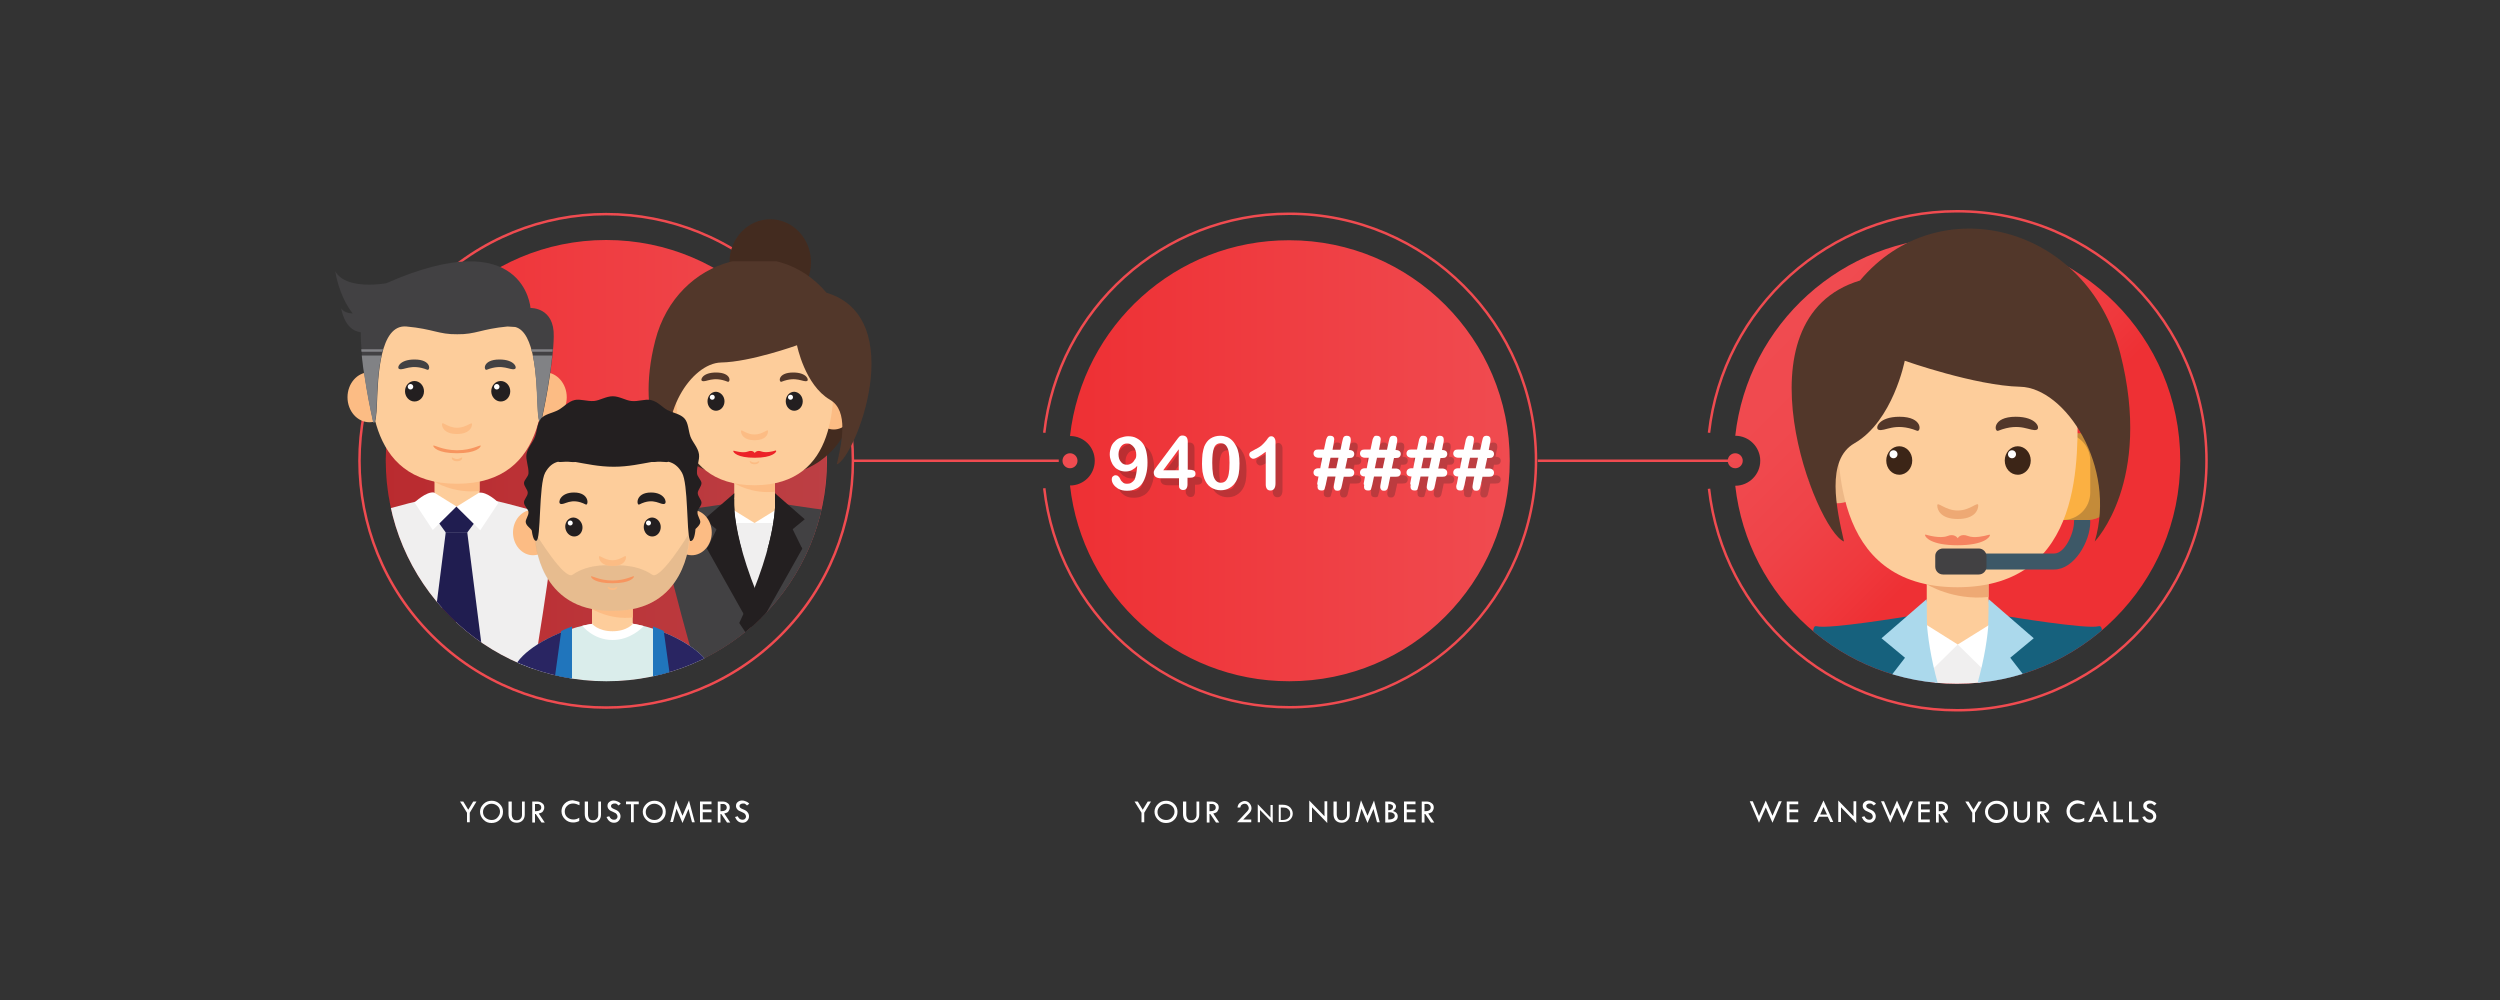 <?xml version="1.0" encoding="utf-8"?>
<!-- Generator: Adobe Illustrator 22.0.0, SVG Export Plug-In . SVG Version: 6.00 Build 0)  -->
<svg version="1.1" id="Layer_1" xmlns="http://www.w3.org/2000/svg" xmlns:xlink="http://www.w3.org/1999/xlink" x="0px" y="0px"
	 viewBox="0 0 1000 400" style="enable-background:new 0 0 1000 400;" xml:space="preserve">
<rect x="0" y="0" width="1000" height="400" fill="#333333" stroke="none"/>
<style type="text/css">
	.st0{fill:url(#SVGID_1_);}
	.st1{fill:#F04B50;}
	.st2{fill:none;stroke:#F04B50;stroke-miterlimit:10;}
	.st3{fill:url(#SVGID_2_);}
	.st4{fill:#FFFFFF;}
	.st5{opacity:0.25;fill:#231F20;}
	.st6{fill:#010101;}
	.st7{fill:#432B1F;}
	.st8{fill:#FDCD9B;}
	.st9{fill:#FCBC84;}
	.st10{fill:#231F20;}
	.st11{fill:#52372A;}
	.st12{fill:#EC2227;}
	.st13{clip-path:url(#SVGID_4_);fill:#FDCD9B;}
	.st14{clip-path:url(#SVGID_4_);fill:#52372A;}
	.st15{clip-path:url(#SVGID_6_);}
	.st16{fill:#F0EFEF;}
	.st17{fill:#424143;}
	.st18{clip-path:url(#SVGID_8_);}
	.st19{fill:#201D50;}
	.st20{fill:#F7955F;}
	.st21{fill:#818285;}
	.st22{clip-path:url(#SVGID_10_);}
	.st23{fill:#DAEDEB;}
	.st24{fill:#292562;}
	.st25{fill:#2075BC;}
	.st26{opacity:0.1;fill:#231F20;}
	.st27{opacity:0.25;}
	.st28{fill:url(#SVGID_11_);}
	.st29{fill:url(#SVGID_12_);}
	.st30{clip-path:url(#SVGID_14_);}
	.st31{fill:#FBB042;}
	.st32{fill:#ABD9EC;}
	.st33{fill:#EEA974;}
	.st34{fill:#EDB887;}
	.st35{fill:#3C2517;}
	.st36{fill:#F58360;}
	.st37{fill:#16617D;}
	.st38{fill:#3D5867;}
</style>
<g>
	<g>
		<g>
			<linearGradient id="SVGID_1_" gradientUnits="userSpaceOnUse" x1="428.047" y1="184.286" x2="603.965" y2="184.286">
				<stop  offset="0" style="stop-color:#EE3034"/>
				<stop  offset="1" style="stop-color:#F04B50"/>
			</linearGradient>
			<path class="st0" d="M428,174.4C428,174.4,428.1,174.4,428,174.4c5.5,0,9.9,4.4,9.9,9.9c0,5.5-4.4,9.9-9.9,9.9c0,0,0,0,0,0
				c4.9,44.1,42.3,78.3,87.7,78.3c48.7,0,88.2-39.5,88.2-88.2c0-48.7-39.5-88.2-88.2-88.2C470.3,96,433,130.3,428,174.4z"/>
			<circle class="st1" cx="428" cy="184.3" r="3"/>
			<path class="st2" d="M417.7,195.3C417.7,195.3,417.7,195.3,417.7,195.3c5.5,49.3,47.3,87.6,98,87.6c54.5,0,98.7-44.2,98.7-98.7
				c0-54.5-44.2-98.7-98.7-98.7c-50.7,0-92.5,38.3-98,87.6c0,0,0,0,0,0"/>
		</g>
		<g>
			<linearGradient id="SVGID_2_" gradientUnits="userSpaceOnUse" x1="154.279" y1="184.286" x2="330.819" y2="184.286">
				<stop  offset="0" style="stop-color:#EE3034"/>
				<stop  offset="1" style="stop-color:#F04B50"/>
			</linearGradient>
			<path class="st3" d="M242.5,96c-48.7,0-88.2,39.5-88.2,88.2c0,48.7,39.5,88.2,88.2,88.2l0.1,0c48.7,0,88.2-39.5,88.2-88.2
				C330.8,135.6,291.3,96,242.5,96"/>
			
				<ellipse transform="matrix(0.707 -0.707 0.707 0.707 -59.269 225.484)" class="st2" cx="242.5" cy="184.3" rx="98.7" ry="98.7"/>
		</g>
		<line class="st2" x1="341.2" y1="184.3" x2="423.5" y2="184.3"/>
		<g>
			<g>
				<path class="st4" d="M184,320.6h1.3l2,3.3l2-3.3h1.3l-2.7,4.5v3.8h-1.1v-3.8L184,320.6z"/>
				<path class="st4" d="M192,324.7c0-1.2,0.5-2.2,1.4-3.1c0.9-0.9,2-1.3,3.3-1.3c1.2,0,2.3,0.4,3.2,1.3c0.9,0.9,1.3,1.9,1.3,3.1
					c0,1.3-0.4,2.3-1.3,3.2c-0.9,0.9-2,1.3-3.3,1.3c-1.3,0-2.3-0.4-3.2-1.3C192.5,327,192,325.9,192,324.7z M200,324.7
					c0-0.9-0.3-1.7-1-2.3c-0.7-0.6-1.5-0.9-2.4-0.9c-0.9,0-1.7,0.3-2.4,1s-1,1.4-1,2.3c0,0.9,0.3,1.7,1,2.3c0.7,0.6,1.5,0.9,2.5,0.9
					c0.9,0,1.7-0.3,2.3-1S200,325.6,200,324.7z"/>
				<path class="st4" d="M203.6,320.6h1.1v5.1c0,0.8,0.2,1.3,0.5,1.8s0.9,0.6,1.5,0.6c0.7,0,1.2-0.2,1.5-0.6
					c0.4-0.4,0.6-0.9,0.6-1.6v-5.3h1.1v5.2c0,1-0.3,1.8-0.9,2.4c-0.6,0.6-1.4,0.9-2.3,0.9c-1,0-1.8-0.3-2.4-0.9
					c-0.6-0.6-0.9-1.5-0.9-2.7V320.6z"/>
				<path class="st4" d="M212.9,320.6h1.8c0.9,0,1.6,0.2,2.2,0.7c0.6,0.4,0.8,1,0.8,1.7c0,0.6-0.2,1-0.5,1.5s-0.9,0.7-1.7,0.9
					l2.4,3.6h-1.3l-2.3-3.4H214v3.4h-1.1V320.6z M214,321.6v2.9c1.7,0,2.5-0.5,2.5-1.5c0-0.4-0.1-0.6-0.3-0.9
					c-0.2-0.2-0.5-0.4-0.8-0.5C215.2,321.6,214.7,321.6,214,321.6z"/>
				<path class="st4" d="M231.8,320.8v1.3c-0.9-0.4-1.7-0.7-2.5-0.7c-1,0-1.8,0.3-2.4,0.9c-0.7,0.6-1,1.4-1,2.3c0,0.9,0.3,1.7,1,2.3
					c0.7,0.6,1.5,0.9,2.5,0.9c0.7,0,1.5-0.2,2.3-0.7v1.3c-0.8,0.4-1.6,0.6-2.4,0.6c-1.3,0-2.4-0.4-3.3-1.3c-0.9-0.9-1.4-1.9-1.4-3.2
					c0-1.2,0.4-2.2,1.3-3.1c0.9-0.9,2-1.3,3.2-1.3C230.1,320.3,230.9,320.5,231.8,320.8z"/>
				<path class="st4" d="M234.1,320.6h1.1v5.1c0,0.8,0.2,1.3,0.5,1.8s0.9,0.6,1.5,0.6c0.7,0,1.2-0.2,1.5-0.6
					c0.4-0.4,0.6-0.9,0.6-1.6v-5.3h1.1v5.2c0,1-0.3,1.8-0.9,2.4c-0.6,0.6-1.4,0.9-2.3,0.9c-1,0-1.8-0.3-2.4-0.9
					c-0.6-0.6-0.9-1.5-0.9-2.7V320.6z"/>
				<path class="st4" d="M248.3,321.5l-0.9,0.7c-0.2-0.3-0.5-0.4-0.7-0.6s-0.5-0.2-0.9-0.2c-0.4,0-0.7,0.1-1,0.3
					c-0.3,0.2-0.4,0.4-0.4,0.7c0,0.3,0.1,0.5,0.3,0.7c0.2,0.2,0.6,0.4,1.1,0.6c0.5,0.2,0.9,0.4,1.2,0.6s0.5,0.4,0.7,0.7
					c0.2,0.2,0.3,0.5,0.4,0.8c0.1,0.3,0.1,0.5,0.1,0.8c0,0.7-0.3,1.3-0.8,1.8s-1.1,0.7-1.8,0.7c-0.7,0-1.3-0.2-1.8-0.6
					c-0.5-0.4-0.9-1-1.2-1.7l1.1-0.3c0.4,0.9,1,1.4,1.9,1.4c0.4,0,0.8-0.1,1-0.4c0.3-0.2,0.4-0.6,0.4-0.9c0-0.2-0.1-0.5-0.2-0.7
					s-0.3-0.4-0.5-0.6c-0.2-0.1-0.6-0.3-1-0.5s-0.8-0.4-1.1-0.5c-0.3-0.2-0.5-0.3-0.7-0.6c-0.2-0.2-0.3-0.4-0.4-0.7
					c-0.1-0.2-0.1-0.5-0.1-0.7c0-0.6,0.2-1.1,0.7-1.5s1.1-0.6,1.7-0.6c0.5,0,0.9,0.1,1.4,0.3C247.6,320.8,248,321.1,248.3,321.5z"/>
				<path class="st4" d="M250.4,320.6h5.1v1.1h-2v7.2h-1.1v-7.2h-2V320.6z"/>
				<path class="st4" d="M257.1,324.7c0-1.2,0.5-2.2,1.4-3.1c0.9-0.9,2-1.3,3.3-1.3c1.2,0,2.3,0.4,3.2,1.3c0.9,0.9,1.3,1.9,1.3,3.1
					c0,1.3-0.4,2.3-1.3,3.2c-0.9,0.9-2,1.3-3.3,1.3c-1.3,0-2.3-0.4-3.2-1.3C257.6,327,257.1,325.9,257.1,324.7z M265.1,324.7
					c0-0.9-0.3-1.7-1-2.3c-0.7-0.6-1.5-0.9-2.4-0.9c-0.9,0-1.7,0.3-2.4,1s-1,1.4-1,2.3c0,0.9,0.3,1.7,1,2.3c0.7,0.6,1.5,0.9,2.5,0.9
					c0.9,0,1.7-0.3,2.3-1S265.1,325.6,265.1,324.7z"/>
				<path class="st4" d="M275.6,320.2l2.3,8.7h-1.1l-1.4-5.3l-2.4,5.6l-2.4-5.7l-1.4,5.3h-1.1l2.3-8.7l2.6,6.2L275.6,320.2z"/>
				<path class="st4" d="M280,320.6h4.6v1.1h-3.5v2.1h3.5v1.1h-3.5v2.9h3.5v1.1H280V320.6z"/>
				<path class="st4" d="M287.1,320.6h1.8c0.9,0,1.6,0.2,2.2,0.7c0.6,0.4,0.8,1,0.8,1.7c0,0.6-0.2,1-0.5,1.5s-0.9,0.7-1.7,0.9
					l2.4,3.6h-1.3l-2.3-3.4h-0.3v3.4h-1.1V320.6z M288.2,321.6v2.9c1.7,0,2.5-0.5,2.5-1.5c0-0.4-0.1-0.6-0.3-0.9
					c-0.2-0.2-0.5-0.4-0.8-0.5C289.4,321.6,288.9,321.6,288.2,321.6z"/>
				<path class="st4" d="M299.7,321.5l-0.9,0.7c-0.2-0.3-0.5-0.4-0.7-0.6s-0.5-0.2-0.9-0.2c-0.4,0-0.7,0.1-1,0.3
					c-0.3,0.2-0.4,0.4-0.4,0.7c0,0.3,0.1,0.5,0.3,0.7c0.2,0.2,0.6,0.4,1.1,0.6c0.5,0.2,0.9,0.4,1.2,0.6s0.5,0.4,0.7,0.7
					c0.2,0.2,0.3,0.5,0.4,0.8c0.1,0.3,0.1,0.5,0.1,0.8c0,0.7-0.3,1.3-0.8,1.8s-1.1,0.7-1.8,0.7c-0.7,0-1.3-0.2-1.8-0.6
					c-0.5-0.4-0.9-1-1.2-1.7l1.1-0.3c0.4,0.9,1,1.4,1.9,1.4c0.4,0,0.8-0.1,1-0.4c0.3-0.2,0.4-0.6,0.4-0.9c0-0.2-0.1-0.5-0.2-0.7
					s-0.3-0.4-0.5-0.6c-0.2-0.1-0.6-0.3-1-0.5s-0.8-0.4-1.1-0.5c-0.3-0.2-0.5-0.3-0.7-0.6c-0.2-0.2-0.3-0.4-0.4-0.7
					c-0.1-0.2-0.1-0.5-0.1-0.7c0-0.6,0.2-1.1,0.7-1.5s1.1-0.6,1.7-0.6c0.5,0,0.9,0.1,1.4,0.3C299,320.8,299.4,321.1,299.7,321.5z"/>
			</g>
		</g>
		<g>
			<g>
				<path class="st4" d="M453.8,320.6h1.3l2,3.3l2-3.3h1.3l-2.7,4.5v3.8h-1.1v-3.8L453.8,320.6z"/>
				<path class="st4" d="M461.8,324.7c0-1.2,0.5-2.2,1.4-3.1c0.9-0.9,2-1.3,3.3-1.3c1.2,0,2.3,0.4,3.2,1.3c0.9,0.9,1.3,1.9,1.3,3.1
					c0,1.3-0.4,2.3-1.3,3.2c-0.9,0.9-2,1.3-3.3,1.3c-1.3,0-2.3-0.4-3.2-1.3C462.3,327,461.8,325.9,461.8,324.7z M469.8,324.7
					c0-0.9-0.3-1.7-1-2.3c-0.7-0.6-1.5-0.9-2.4-0.9c-0.9,0-1.7,0.3-2.4,1s-1,1.4-1,2.3c0,0.9,0.3,1.7,1,2.3c0.7,0.6,1.5,0.9,2.5,0.9
					c0.9,0,1.7-0.3,2.3-1S469.8,325.6,469.8,324.7z"/>
				<path class="st4" d="M473.4,320.6h1.1v5.1c0,0.8,0.2,1.3,0.5,1.8s0.9,0.6,1.5,0.6c0.7,0,1.2-0.2,1.5-0.6
					c0.4-0.4,0.6-0.9,0.6-1.6v-5.3h1.1v5.2c0,1-0.3,1.8-0.9,2.4c-0.6,0.6-1.4,0.9-2.3,0.9c-1,0-1.8-0.3-2.4-0.9
					c-0.6-0.6-0.9-1.5-0.9-2.7V320.6z"/>
				<path class="st4" d="M482.7,320.6h1.8c0.9,0,1.6,0.2,2.2,0.7c0.6,0.4,0.8,1,0.8,1.7c0,0.6-0.2,1-0.5,1.5s-0.9,0.7-1.7,0.9
					l2.4,3.6h-1.3l-2.3-3.4h-0.3v3.4h-1.1V320.6z M483.8,321.6v2.9c1.7,0,2.5-0.5,2.5-1.5c0-0.4-0.1-0.6-0.3-0.9
					c-0.2-0.2-0.5-0.4-0.8-0.5C485,321.6,484.5,321.6,483.8,321.6z"/>
				<path class="st4" d="M497.3,327.8h3.2v1.1h-5.7l4.2-4.5c0.3-0.3,0.5-0.7,0.5-1.1c0-0.5-0.2-0.9-0.5-1.3
					c-0.3-0.4-0.7-0.5-1.2-0.5c-0.4,0-0.7,0.1-1.1,0.4c-0.3,0.2-0.5,0.6-0.6,1.1H495c0.1-0.8,0.4-1.5,1-1.9s1.2-0.7,1.9-0.7
					s1.4,0.3,1.9,0.9c0.5,0.6,0.8,1.2,0.8,2c0,0.4-0.1,0.7-0.2,1c-0.1,0.3-0.4,0.7-0.7,1L497.3,327.8z"/>
				<path class="st4" d="M503.1,321.7l5.1,5.3v-5h0.9v7.2L504,324v4.9h-0.9V321.7z"/>
				<path class="st4" d="M511.4,321.9h1.7c1.3,0,2.3,0.4,3,1.1c0.6,0.7,1,1.5,1,2.4c0,0.9-0.3,1.7-1,2.4c-0.7,0.7-1.6,1-2.9,1h-1.7
					V321.9z M512.3,322.9v5.1h0.1c0.7,0,1.2,0,1.6-0.1c0.4-0.1,0.7-0.2,1-0.4c0.3-0.2,0.6-0.5,0.8-0.8s0.3-0.7,0.3-1.2
					c0-0.5-0.1-1-0.4-1.4c-0.3-0.4-0.7-0.7-1.1-0.9c-0.4-0.1-1-0.2-1.7-0.2H512.3z"/>
				<path class="st4" d="M523.7,320.2l6.1,6.3v-6h1.1v8.7l-6.1-6.3v5.9h-1.1V320.2z"/>
				<path class="st4" d="M533.6,320.6h1.1v5.1c0,0.8,0.2,1.3,0.5,1.8s0.9,0.6,1.5,0.6c0.7,0,1.2-0.2,1.5-0.6
					c0.4-0.4,0.6-0.9,0.6-1.6v-5.3h1.1v5.2c0,1-0.3,1.8-0.9,2.4c-0.6,0.6-1.4,0.9-2.3,0.9c-1,0-1.8-0.3-2.4-0.9
					c-0.6-0.6-0.9-1.5-0.9-2.7V320.6z"/>
				<path class="st4" d="M549.6,320.2l2.3,8.7h-1.1l-1.4-5.3l-2.4,5.6l-2.4-5.7l-1.4,5.3h-1.1l2.3-8.7l2.6,6.2L549.6,320.2z"/>
				<path class="st4" d="M554.2,320.6h1.3c0.9,0,1.6,0.2,2.1,0.6c0.5,0.4,0.8,0.9,0.8,1.4c0,0.7-0.4,1.3-1.2,1.8
					c1.3,0.4,1.9,1.1,1.9,2.2c0,0.7-0.3,1.3-1,1.7s-1.5,0.7-2.6,0.7h-1.4V320.6z M555.3,321.6v2.5c0.6,0,1.1-0.1,1.4-0.4
					c0.3-0.2,0.5-0.5,0.5-1c0-0.4-0.1-0.6-0.5-0.8c-0.3-0.2-0.7-0.3-1.2-0.3C555.5,321.5,555.4,321.5,555.3,321.6z M555.3,325v2.8
					h0.1c1,0,1.6-0.2,2-0.5c0.4-0.3,0.5-0.6,0.5-1c0-0.4-0.2-0.8-0.6-1c-0.4-0.3-0.9-0.4-1.6-0.4H555.3z"/>
				<path class="st4" d="M561.6,320.6h4.6v1.1h-3.5v2.1h3.5v1.1h-3.5v2.9h3.5v1.1h-4.6V320.6z"/>
				<path class="st4" d="M568.7,320.6h1.8c0.9,0,1.6,0.2,2.2,0.7c0.6,0.4,0.8,1,0.8,1.7c0,0.6-0.2,1-0.5,1.5s-0.9,0.7-1.7,0.9
					l2.4,3.6h-1.3l-2.3-3.4h-0.3v3.4h-1.1V320.6z M569.8,321.6v2.9c1.7,0,2.5-0.5,2.5-1.5c0-0.4-0.1-0.6-0.3-0.9
					c-0.2-0.2-0.5-0.4-0.8-0.5S570.5,321.6,569.8,321.6z"/>
			</g>
		</g>
		<g>
			<g>
				<path class="st4" d="M706.3,320.2l2.7,6.1l2.5-5.8h1.2l-3.7,8.6l-2.7-6.1l-2.7,6.1l-3.7-8.6h1.2l2.5,5.9L706.3,320.2z"/>
				<path class="st4" d="M714.7,320.6h4.6v1.1h-3.5v2.1h3.5v1.1h-3.5v2.9h3.5v1.1h-4.6V320.6z"/>
				<path class="st4" d="M729.4,320.2l3.9,8.6h-1.2l-1-2.1h-3.5l-1,2.1h-1.2L729.4,320.2z M729.4,322.8l-1.3,3h2.7L729.4,322.8z"/>
				<path class="st4" d="M735.3,320.2l6.1,6.3v-6h1.1v8.7l-6.1-6.3v5.9h-1.1V320.2z"/>
				<path class="st4" d="M750.4,321.5l-0.9,0.7c-0.2-0.3-0.5-0.4-0.7-0.6s-0.5-0.2-0.9-0.2c-0.4,0-0.7,0.1-1,0.3s-0.4,0.4-0.4,0.7
					c0,0.3,0.1,0.5,0.3,0.7c0.2,0.2,0.6,0.4,1.1,0.6c0.5,0.2,0.9,0.4,1.2,0.6c0.3,0.2,0.5,0.4,0.7,0.7c0.2,0.2,0.3,0.5,0.4,0.8
					c0.1,0.3,0.1,0.5,0.1,0.8c0,0.7-0.3,1.3-0.8,1.8s-1.1,0.7-1.8,0.7c-0.7,0-1.3-0.2-1.8-0.6c-0.5-0.4-0.9-1-1.2-1.7l1.1-0.3
					c0.4,0.9,1,1.4,1.9,1.4c0.4,0,0.8-0.1,1-0.4c0.3-0.2,0.4-0.6,0.4-0.9c0-0.2-0.1-0.5-0.2-0.7s-0.3-0.4-0.5-0.6
					c-0.2-0.1-0.6-0.3-1-0.5s-0.8-0.4-1.1-0.5c-0.2-0.2-0.5-0.3-0.7-0.6c-0.2-0.2-0.3-0.4-0.4-0.7c-0.1-0.2-0.1-0.5-0.1-0.7
					c0-0.6,0.2-1.1,0.7-1.5c0.5-0.4,1.1-0.6,1.7-0.6c0.5,0,0.9,0.1,1.4,0.3C749.7,320.8,750.1,321.1,750.4,321.5z"/>
				<path class="st4" d="M758.8,320.2l2.7,6.1l2.5-5.8h1.2l-3.7,8.6l-2.7-6.1l-2.7,6.1l-3.7-8.6h1.2l2.5,5.9L758.8,320.2z"/>
				<path class="st4" d="M767.3,320.6h4.6v1.1h-3.5v2.1h3.5v1.1h-3.5v2.9h3.5v1.1h-4.6V320.6z"/>
				<path class="st4" d="M774.4,320.6h1.8c0.9,0,1.6,0.2,2.2,0.7c0.6,0.4,0.8,1,0.8,1.7c0,0.6-0.2,1-0.5,1.5s-0.9,0.7-1.7,0.9
					l2.4,3.6h-1.3l-2.3-3.4h-0.3v3.4h-1.1V320.6z M775.5,321.6v2.9c1.7,0,2.5-0.5,2.5-1.5c0-0.4-0.1-0.6-0.3-0.9
					c-0.2-0.2-0.5-0.4-0.8-0.5S776.1,321.6,775.5,321.6z"/>
				<path class="st4" d="M786.1,320.6h1.3l2,3.3l2-3.3h1.3l-2.7,4.5v3.8h-1.1v-3.8L786.1,320.6z"/>
				<path class="st4" d="M794,324.7c0-1.2,0.5-2.2,1.4-3.1c0.9-0.9,2-1.3,3.3-1.3c1.2,0,2.3,0.4,3.2,1.3c0.9,0.9,1.3,1.9,1.3,3.1
					c0,1.3-0.4,2.3-1.3,3.2c-0.9,0.9-2,1.3-3.3,1.3c-1.3,0-2.3-0.4-3.2-1.3C794.5,327,794,325.9,794,324.7z M802,324.7
					c0-0.9-0.3-1.7-1-2.3c-0.7-0.6-1.5-0.9-2.4-0.9c-0.9,0-1.7,0.3-2.4,1s-1,1.4-1,2.3c0,0.9,0.3,1.7,1,2.3c0.7,0.6,1.5,0.9,2.5,0.9
					c0.9,0,1.7-0.3,2.3-1S802,325.6,802,324.7z"/>
				<path class="st4" d="M805.7,320.6h1.1v5.1c0,0.8,0.2,1.3,0.5,1.8s0.9,0.6,1.5,0.6c0.7,0,1.2-0.2,1.5-0.6
					c0.4-0.4,0.6-0.9,0.6-1.6v-5.3h1.1v5.2c0,1-0.3,1.8-0.9,2.4c-0.6,0.6-1.4,0.9-2.3,0.9c-1,0-1.8-0.3-2.4-0.9
					c-0.6-0.6-0.9-1.5-0.9-2.7V320.6z"/>
				<path class="st4" d="M814.9,320.6h1.8c0.9,0,1.6,0.2,2.2,0.7c0.6,0.4,0.8,1,0.8,1.7c0,0.6-0.2,1-0.5,1.5s-0.9,0.7-1.7,0.9
					l2.4,3.6h-1.3l-2.3-3.4h-0.3v3.4h-1.1V320.6z M816.1,321.6v2.9c1.7,0,2.5-0.5,2.5-1.5c0-0.4-0.1-0.6-0.3-0.9
					c-0.2-0.2-0.5-0.4-0.8-0.5S816.7,321.6,816.1,321.6z"/>
				<path class="st4" d="M833.8,320.8v1.3c-0.9-0.4-1.7-0.7-2.5-0.7c-1,0-1.8,0.3-2.4,0.9c-0.7,0.6-1,1.4-1,2.3c0,0.9,0.3,1.7,1,2.3
					c0.7,0.6,1.5,0.9,2.5,0.9c0.7,0,1.5-0.2,2.3-0.7v1.3c-0.8,0.4-1.6,0.6-2.4,0.6c-1.3,0-2.4-0.4-3.3-1.3c-0.9-0.9-1.4-1.9-1.4-3.2
					c0-1.2,0.4-2.2,1.3-3.1c0.9-0.9,2-1.3,3.2-1.3C832.1,320.3,833,320.5,833.8,320.8z"/>
				<path class="st4" d="M839.3,320.2l3.9,8.6H842l-1-2.1h-3.5l-1,2.1h-1.2L839.3,320.2z M839.3,322.8l-1.3,3h2.7L839.3,322.8z"/>
				<path class="st4" d="M845.4,320.6h1.1v7.2h2.7v1.1h-3.8V320.6z"/>
				<path class="st4" d="M851.6,320.6h1.1v7.2h2.7v1.1h-3.8V320.6z"/>
				<path class="st4" d="M862.6,321.5l-0.9,0.7c-0.2-0.3-0.5-0.4-0.7-0.6s-0.5-0.2-0.9-0.2c-0.4,0-0.7,0.1-1,0.3s-0.4,0.4-0.4,0.7
					c0,0.3,0.1,0.5,0.3,0.7c0.2,0.2,0.6,0.4,1.1,0.6c0.5,0.2,0.9,0.4,1.2,0.6c0.3,0.2,0.5,0.4,0.7,0.7c0.2,0.2,0.3,0.5,0.4,0.8
					c0.1,0.3,0.1,0.5,0.1,0.8c0,0.7-0.3,1.3-0.8,1.8s-1.1,0.7-1.8,0.7c-0.7,0-1.3-0.2-1.8-0.6c-0.5-0.4-0.9-1-1.2-1.7l1.1-0.3
					c0.4,0.9,1,1.4,1.9,1.4c0.4,0,0.8-0.1,1-0.4c0.3-0.2,0.4-0.6,0.4-0.9c0-0.2-0.1-0.5-0.2-0.7s-0.3-0.4-0.5-0.6
					c-0.2-0.1-0.6-0.3-1-0.5s-0.8-0.4-1.1-0.5c-0.2-0.2-0.5-0.3-0.7-0.6c-0.2-0.2-0.3-0.4-0.4-0.7c-0.1-0.2-0.1-0.5-0.1-0.7
					c0-0.6,0.2-1.1,0.7-1.5c0.5-0.4,1.1-0.6,1.7-0.6c0.5,0,0.9,0.1,1.4,0.3C861.9,320.8,862.3,321.1,862.6,321.5z"/>
			</g>
		</g>
	</g>
	<path class="st5" d="M172.5,130.5c-11.5,14.9-18.3,33.5-18.3,53.8c0,48.7,39.5,88.2,88.2,88.2l0.1,0c48.7,0,88.2-39.5,88.2-88.2
		c0-24.4-9.9-46.6-26-62.6l-59,62.7L172.5,130.5z"/>
	<g>
		<g>
			<polygon class="st6" points="293.6,197.4 310,197.4 311.5,204.6 291.5,204.6 			"/>
			<ellipse class="st7" cx="308.1" cy="104.9" rx="16.3" ry="17.2"/>
			<g>
				<g>
					<path class="st8" d="M293.7,206.8c0,0,2.4,3,8.2,3c5.8,0,8.2-3,8.2-3S301.5,203.7,293.7,206.8L293.7,206.8z M293.7,206.8"/>
					<rect x="293.7" y="188.5" class="st8" width="16.3" height="18.3"/>
				</g>
				<g>
					<path class="st4" d="M301.8,209.2l8,7.9l6.1-9.2c0,0-2.6-4.7-5.2-4.2L301.8,209.2z"/>
					<path class="st4" d="M301.8,209.2l-8,7.9l-6.1-9.2c0,0,2.3-4.9,4.9-4.4L301.8,209.2z"/>
				</g>
				<path class="st7" d="M340,168.4c0,0-4.1,14.6-20.1,20.1v-20.1H340z"/>
				<path class="st7" d="M263.6,168.4c0,0,4.1,14.6,20.1,20.1v-20.1H263.6z"/>
				<path class="st9" d="M293.7,193.3c0,0,6.9,4.4,16.3,3.4v-5.5h-16.3V193.3z M293.7,193.3"/>
				<path class="st9" d="M278.1,162.7c0,5-3.6,9.1-8,9.1s-8-4.1-8-9.1c0-5,3.6-9.1,8-9.1S278.1,157.7,278.1,162.7L278.1,162.7z
					 M278.1,162.7"/>
				<path class="st9" d="M341.5,162.7c0,5-3.6,9.1-8,9.1c-4.4,0-8-4.1-8-9.1c0-5,3.6-9.1,8-9.1C338,153.6,341.5,157.7,341.5,162.7
					L341.5,162.7z M341.5,162.7"/>
				<path class="st8" d="M333.5,145.4c0-13.4-9.8-23.2-31.7-23.2c-21.9,0-31.7,9.8-31.7,23.2c0,13.4-2.3,48.7,31.7,48.7
					C335.8,194,333.5,158.8,333.5,145.4L333.5,145.4z M333.5,145.4"/>
				<path class="st10" d="M289.8,160.5c0,2.1-1.5,3.8-3.4,3.8c-1.9,0-3.4-1.7-3.4-3.8c0-2.1,1.5-3.8,3.4-3.8
					C288.3,156.8,289.8,158.5,289.8,160.5L289.8,160.5z M289.8,160.5"/>
				<path class="st4" d="M285.9,158.9c0,0.6-0.5,1-1,1c-0.6,0-1-0.5-1-1c0-0.6,0.5-1,1-1C285.5,157.9,285.9,158.3,285.9,158.9
					L285.9,158.9z M285.9,158.9"/>
				<path class="st11" d="M280.9,152.4c1.6,0.6,4.2-2.1,10.2,0.3c1.1,0.4,1.7-3.7-4.7-3.7C280.9,149,279.9,152.1,280.9,152.4
					L280.9,152.4z M280.9,152.4"/>
				<path class="st10" d="M321.1,160.5c0,2.1-1.5,3.8-3.4,3.8c-1.9,0-3.4-1.7-3.4-3.8c0-2.1,1.5-3.8,3.4-3.8
					C319.6,156.8,321.1,158.5,321.1,160.5L321.1,160.5z M321.1,160.5"/>
				<path class="st4" d="M317.2,158.9c0,0.6-0.5,1-1,1c-0.6,0-1-0.5-1-1c0-0.6,0.5-1,1-1C316.8,157.9,317.2,158.3,317.2,158.9
					L317.2,158.9z M317.2,158.9"/>
				<path class="st11" d="M322.8,152.4c-1.6,0.6-4.2-2.1-10.2,0.3c-1.1,0.4-1.7-3.7,4.7-3.7C322.8,149,323.7,152.1,322.8,152.4
					L322.8,152.4z M322.8,152.4"/>
				<path class="st9" d="M301.8,173.8c-3.4,0-5.4-2.5-5.4-1.3c0,1.2,1,3.6,5.4,3.6c4.5,0,5.4-2.3,5.4-3.6
					C307.3,171.2,305.2,173.8,301.8,173.8L301.8,173.8z M301.8,173.8"/>
				<path class="st9" d="M301.8,185c-1.2,0-1.9-0.9-1.9-0.5c0,0.4,0.3,1.2,1.9,1.2c1.5,0,1.9-0.8,1.9-1.2
					C303.7,184.2,303,185,301.8,185L301.8,185z M301.8,185"/>
				<path class="st12" d="M310.2,180.2L310.2,180.2C310.2,180.2,310.2,180.2,310.2,180.2c-0.1,0-0.2,0-0.3,0.1
					c-0.9,0.3-3.6,0.9-5.3,0.3c-1.8-0.7-2.6,0.4-2.7,0.6c-0.1-0.2-0.9-1.3-2.7-0.6c-2,0.8-5.6-0.3-5.6-0.3l0,0c-0.2,0-0.3,0-0.3,0.1
					c0,0.6,1.6,2.7,8.6,2.7c7.1,0,8.6-2.2,8.6-2.7C310.4,180.2,310.3,180.2,310.2,180.2z"/>
				<g>
					<defs>
						<polygon id="SVGID_3_" points="259.5,104.5 349,104.5 356,221.1 252.5,221.1 						"/>
					</defs>
					<clipPath id="SVGID_4_">
						<use xlink:href="#SVGID_3_"  style="overflow:visible;"/>
					</clipPath>
					<path class="st13" d="M293.7,199.2c0,0,2.4,3,8.2,3c5.8,0,8.2-3,8.2-3S301.5,196.1,293.7,199.2L293.7,199.2z M293.7,199.2"/>
					<path class="st14" d="M330.6,117.1c-20.6-24.5-59.8-14.7-68.5,19.1c-8.7,33.8,6.7,49.6,6.7,49.6c-5.9-19.9,7.8-40.5,19.6-40.8
						c11.8-0.2,30.4-6.9,30.4-6.9s3.1,15.9,13.2,21.8c7.6,4.4,4.7,17.3,2.7,25.9C342.2,183,363.9,127.1,330.6,117.1L330.6,117.1z
						 M330.6,117.1"/>
				</g>
				<g>
					<path class="st10" d="M310,197.3C310,197.3,310,197.3,310,197.3"/>
					<path class="st10" d="M321.9,207.6"/>
				</g>
				<g>
					<defs>
						<path id="SVGID_5_" d="M242.5,96.1c-48.7,0-88.2,39.5-88.2,88.2c0,48.7,39.5,88.2,88.2,88.2l0.1,0c48.7,0,88.2-39.5,88.2-88.2
							C330.8,135.6,291.3,96.1,242.5,96.1"/>
					</defs>
					<clipPath id="SVGID_6_">
						<use xlink:href="#SVGID_5_"  style="overflow:visible;"/>
					</clipPath>
					<g class="st15">
						<polygon class="st16" points="279.6,209.2 324.4,209.2 307,235.4 296.6,235.4 						"/>
						<g>
							<g>
								<path class="st17" d="M288.8,201.8c0,0-21.1,3.3-24.2,2.6c-4.6-1,13.5,61.5,13.5,61.5l22.8-10.9l-7-43.9L288.8,201.8z"/>
							</g>
							<g>
								<path class="st10" d="M296.6,219.7h-13.5l-0.4-0.3l5.2-6.6l-6.2-5.1l11.9-10.3C293.7,197.3,292.6,205.5,296.6,219.7z"/>
							</g>
							<path class="st10" d="M293.7,197.3c0,0-2.5,16.9,14.3,51.9c0,0-4.3,6.3-4.3,6.8s-1.3-1.6-1.3-1.6l-19.6-34.9"/>
						</g>
						<g>
							<g>
								<path class="st17" d="M314.9,201.8c0,0,21.2,3.5,24.2,2.6c3-0.9-2.2,15.3-2.2,15.3l-32.7,29l5.6-37.7L314.9,201.8z"/>
							</g>
							<g>
								<path class="st10" d="M307,219.7h13.5l0.4-0.3l-5.2-6.6l6.2-5.1L310,197.3C310,197.3,311,205.5,307,219.7z"/>
							</g>
							<path class="st10" d="M310,197.3c0,0,2.5,16.9-14.3,51.9c0,0,4.3,6.3,4.3,6.8c0,0.4,1.3-1.6,1.3-1.6l19.6-34.9"/>
						</g>
					</g>
				</g>
			</g>
		</g>
		<g>
			<g>
				<defs>
					<path id="SVGID_7_" d="M242.5,96.1c-48.7,0-88.2,39.5-88.2,88.2c0,48.7,39.5,88.2,88.2,88.2l0.1,0c48.7,0,88.2-39.5,88.2-88.2
						C330.8,135.6,291.3,96.1,242.5,96.1"/>
				</defs>
				<clipPath id="SVGID_8_">
					<use xlink:href="#SVGID_7_"  style="overflow:visible;"/>
				</clipPath>
				<g class="st18">
					<rect x="173.8" y="190.3" class="st8" width="18" height="20.2"/>
					<path class="st9" d="M173.8,192.7c0,0,7.6,4.8,18,3.7v-6.1h-18V192.7z M173.8,192.7"/>
					<g>
						<path class="st16" d="M183,198.4C183,198.4,183,198.4,183,198.4l0,48.7h0l-39.5-26c0-3.1-2.3-14.7,2.5-15.5
							C156.8,203.9,169.1,198.4,183,198.4z"/>
						<path class="st16" d="M182.8,198.4C182.8,198.4,182.8,198.4,182.8,198.4l0,48.7l-2,8.9l32.5,14.7c1.2-11.6,11.3-64.3,6.6-65.1
							C209.1,203.9,196.7,198.4,182.8,198.4z"/>
					</g>
					<path class="st8" d="M173.8,199.2c0,0,0,8.1,9,8.1c9,0,9-8.1,9-8.1S182.5,195.8,173.8,199.2L173.8,199.2z M173.8,199.2"/>
					<polygon class="st19" points="194.6,202.7 170.9,202.7 178.3,213 178.3,213 186.9,213 					"/>
					<polygon class="st19" points="192.6,257.8 186.9,212.9 178.3,212.9 172.6,257.8 					"/>
					<path class="st4" d="M191.6,197.1l-9,5.6l9.5,9.4l7.3-11C199.4,201,194.7,196.5,191.6,197.1z"/>
					<path class="st4" d="M165.8,201l7.3,11l9.5-9.4l-9-5.6C170.5,196.5,165.8,201,165.8,201z"/>
				</g>
			</g>
			<g>
				<path class="st9" d="M156.6,158.9c0,5.5-3.9,10-8.8,10c-4.9,0-8.8-4.5-8.8-10c0-5.5,3.9-10,8.8-10
					C152.7,148.9,156.6,153.4,156.6,158.9L156.6,158.9z M156.6,158.9"/>
				<path class="st9" d="M226.7,158.9c0,5.5-3.9,10-8.8,10c-4.9,0-8.8-4.5-8.8-10c0-5.5,3.9-10,8.8-10
					C222.7,148.9,226.7,153.4,226.7,158.9L226.7,158.9z M226.7,158.9"/>
				<path class="st8" d="M217.8,139.8c0-14.8-10.8-25.6-35-25.6s-35,10.8-35,25.6c0,14.8-2.5,53.7,35,53.7S217.8,154.6,217.8,139.8
					L217.8,139.8z M217.8,139.8"/>
				<path class="st10" d="M169.6,156.5c0,2.3-1.7,4.1-3.8,4.1c-2.1,0-3.8-1.9-3.8-4.1c0-2.3,1.7-4.1,3.8-4.1
					C167.9,152.4,169.6,154.3,169.6,156.5L169.6,156.5z M169.6,156.5"/>
				<path class="st4" d="M165.3,154.7c0,0.6-0.5,1.1-1.1,1.1c-0.6,0-1.1-0.5-1.1-1.1c0-0.6,0.5-1.1,1.1-1.1
					C164.8,153.6,165.3,154.1,165.3,154.7L165.3,154.7z M165.3,154.7"/>
				<path class="st17" d="M159.7,147.6c1.8,0.7,4.7-2.3,11.2,0.3c1.2,0.5,1.9-4.1-5.1-4.1C159.7,143.8,158.6,147.2,159.7,147.6
					L159.7,147.6z M159.7,147.6"/>
				<path class="st10" d="M204.1,156.5c0,2.3-1.7,4.1-3.8,4.1c-2.1,0-3.8-1.9-3.8-4.1c0-2.3,1.7-4.1,3.8-4.1
					C202.4,152.4,204.1,154.3,204.1,156.5L204.1,156.5z M204.1,156.5"/>
				<path class="st4" d="M199.8,154.7c0,0.6-0.5,1.1-1.1,1.1c-0.6,0-1.1-0.5-1.1-1.1c0-0.6,0.5-1.1,1.1-1.1
					C199.3,153.6,199.8,154.1,199.8,154.7L199.8,154.7z M199.8,154.7"/>
				<path class="st17" d="M205.9,147.6c-1.8,0.7-4.7-2.3-11.2,0.3c-1.2,0.5-1.9-4.1,5.1-4.1C205.9,143.8,207,147.2,205.9,147.6
					L205.9,147.6z M205.9,147.6"/>
				<path class="st9" d="M182.8,171.1c-3.7,0-6-2.8-6-1.4c0,1.4,1.1,3.9,6,3.9c4.9,0,6-2.6,6-3.9S186.6,171.1,182.8,171.1
					L182.8,171.1z M182.8,171.1"/>
				<path class="st9" d="M182.8,183.6c-1.3,0-2.1-1-2.1-0.5c0,0.5,0.4,1.4,2.1,1.4c1.7,0,2.1-0.9,2.1-1.4
					C184.9,182.6,184.1,183.6,182.8,183.6L182.8,183.6z M182.8,183.6"/>
				<path class="st20" d="M182.8,180.1c-5.9,0-9.5-2.4-9.5-1.8c0,0.6,1.7,3,9.5,3c7.8,0,9.5-2.4,9.5-3
					C192.3,177.7,188.8,180.1,182.8,180.1L182.8,180.1z M182.8,180.1"/>
				<path class="st17" d="M212.2,123.2c0,0-2.4-34.3-57.7-9.9c0,0-16.1,3-20.4-4.8c0,0,1.3,9.7,7,16.9c-1.8-0.1-3.8-0.6-4.6-2.1
					c0,0,1.1,8.8,7.8,9.6c0,6.1,0.8,12.2,1.7,18.3c0.9,5.9,2,11.7,3.3,17.5c0,0,1.1,3,1.5-7.4c0.4-10.4,1-31.7,11.8-30.7
					s12.8,3.2,20.3,3.1c7.4,0.1,9.5-2.1,20.1-3.1l3.1,0.2c7.9,2,8.5,21.1,8.9,30.5c0.4,10.4,1.5,7.4,1.5,7.4
					c1.3-5.8,2.4-11.6,3.3-17.5c0.8-5.5,1.6-11,1.7-16.6l0,0C221.8,122.8,212.2,123.2,212.2,123.2z"/>
				<g>
					<g>
						<path class="st21" d="M221,140.7c0-0.3,0.1-0.6,0.1-1h-8.6c0.1,0.3,0.2,0.6,0.2,1H221z"/>
						<path class="st21" d="M213.1,142.2c1.4,6.4,1.6,14.1,1.8,19.1c0.4,10.4,1.5,7.4,1.5,7.4c1.3-5.8,2.4-11.6,3.3-17.5
							c0.5-3,0.9-6,1.2-9H213.1z"/>
					</g>
					<g>
						<path class="st21" d="M152.9,140.7c0.1-0.3,0.2-0.6,0.3-1h-8.7c0,0.3,0.1,0.6,0.1,1H152.9z"/>
						<path class="st21" d="M144.7,142.2c0.3,3,0.7,6,1.2,9c0.9,5.9,2,11.7,3.3,17.5c0,0,1.1,3,1.5-7.4c0.2-5.1,0.4-12.7,1.9-19.1
							H144.7z"/>
					</g>
				</g>
			</g>
		</g>
		<g>
			<defs>
				<path id="SVGID_9_" d="M242.5,96.1c-48.7,0-88.2,39.5-88.2,88.2c0,48.7,39.5,88.2,88.2,88.2l0.1,0c48.7,0,88.2-39.5,88.2-88.2
					C330.8,135.6,291.3,96.1,242.5,96.1"/>
			</defs>
			<clipPath id="SVGID_10_">
				<use xlink:href="#SVGID_9_"  style="overflow:visible;"/>
			</clipPath>
			<g class="st22">
				<path class="st9" d="M221.2,213c0,5-3.6,9.1-8,9.1c-4.4,0-8-4.1-8-9.1c0-5,3.6-9.1,8-9.1C217.7,203.9,221.2,208,221.2,213
					L221.2,213z M221.2,213"/>
				<path class="st9" d="M284.7,213c0,5-3.6,9.1-8,9.1s-8-4.1-8-9.1c0-5,3.6-9.1,8-9.1S284.7,208,284.7,213L284.7,213z M284.7,213"
					/>
				<rect x="236.8" y="241.4" class="st8" width="16.3" height="18.3"/>
				<path class="st9" d="M236.8,243.6c0,0,6.9,4.4,16.3,3.4v-5.5h-16.3V243.6z M236.8,243.6"/>
				<path class="st23" d="M245,248.8c-18.8,0-39.7,12.3-39.7,20.6l39.7,6.9l39.7-6.9C284.7,261,263.8,248.8,245,248.8z"/>
				<path class="st4" d="M245,248.8c-4,0-8.1,0.6-12.1,1.5c0,0,4.4,5.7,12.1,5.7c7.1,0,11.8-4.8,12.5-5.6
					C253.4,249.3,249.1,248.8,245,248.8L245,248.8z M245,248.8"/>
				<path class="st8" d="M236.8,249.5c0,0,2.4,3,8.2,3c5.8,0,8.2-3,8.2-3S244.7,246.4,236.8,249.5L236.8,249.5z M236.8,249.5"/>
				<path class="st24" d="M227.6,251.8c-12.3,4.2-22.3,11.8-22.3,17.5l22.3,6.9V251.8z M227.6,251.8"/>
				<path class="st25" d="M228.8,276.3v-25.7c0,0-3.2,1.2-4.3,1.8l-3.3,23.9H228.8z M228.8,276.3"/>
				<path class="st24" d="M262.4,251.8c12.3,4.2,22.3,11.8,22.3,17.5l-22.3,6.9V251.8z M262.4,251.8"/>
				<path class="st25" d="M261.2,276.3v-25.7c0,0,3.2,1.2,4.3,1.8l3.3,23.9H261.2z M261.2,276.3"/>
				<g>
					<path class="st8" d="M276.7,195.6c0-13.4-9.8-23.2-31.7-23.2c-16.3,0-31.7,9.8-31.7,23.2c0,4.8-0.3,12.5,0.9,20.4l0,0.2
						c0,0,1.2,28.3,30.2,28.1v0h0.9v0c29.2,0.3,30.4-28.1,30.4-28.1l0,0C277,208.3,276.7,200.5,276.7,195.6z"/>
					<path class="st26" d="M275.3,213.9c0,0-11.2,18.3-14.4,16c-6.8-4.7-15.9-3.7-15.9-3.7h-0.1c0,0-9.1-1.1-15.9,3.7
						c-3.2,2.3-14.4-16-14.4-16l-0.5,2.3c0,0,1.2,28.3,30.2,28.1v0h0.9v0c29.2,0.3,30.4-28.1,30.4-28.1L275.3,213.9z"/>
				</g>
				<path class="st10" d="M233,210.8c0.1,2.1-1.4,3.8-3.3,3.8c-1.9,0-3.5-1.7-3.6-3.8c-0.1-2.1,1.4-3.8,3.3-3.8
					C231.3,207.1,232.9,208.8,233,210.8L233,210.8z M233,210.8"/>
				<path class="st4" d="M229.1,209.2c0,0.6-0.5,1-1,1c-0.6,0-1-0.5-1-1c0-0.6,0.5-1,1-1C228.6,208.2,229.1,208.6,229.1,209.2
					L229.1,209.2z M229.1,209.2"/>
				<path class="st10" d="M224.1,201.5c1.6,0.8,4.2-2.8,10.2,0.3c1.1,0.6,1.7-4.8-4.7-4.8C224.1,197,223.1,201,224.1,201.5
					L224.1,201.5z M224.1,201.5"/>
				<path class="st10" d="M264.3,210.8c0,2.1-1.5,3.8-3.4,3.8c-1.9,0-3.4-1.7-3.4-3.8c0-2.1,1.5-3.8,3.4-3.8
					C262.8,207.1,264.3,208.8,264.3,210.8L264.3,210.8z M264.3,210.8"/>
				<path class="st4" d="M260.4,209.2c0,0.6-0.5,1-1,1c-0.6,0-1-0.5-1-1c0-0.6,0.5-1,1-1C259.9,208.2,260.4,208.6,260.4,209.2
					L260.4,209.2z M260.4,209.2"/>
				<path class="st10" d="M265.9,201.5c-1.6,0.8-4.2-2.8-10.2,0.3c-1.1,0.6-1.7-4.8,4.7-4.8C265.9,197,266.9,201,265.9,201.5
					L265.9,201.5z M265.9,201.5"/>
				<path class="st9" d="M245,224.1c-3.4,0-5.4-2.5-5.4-1.3c0,1.2,1,3.6,5.4,3.6c4.5,0,5.4-2.3,5.4-3.6
					C250.4,221.5,248.4,224.1,245,224.1L245,224.1z M245,224.1"/>
				<path class="st10" d="M280.6,201.1c0-1.2-1.5-2.5-1.5-3.9c0-1.2,1.5-2.6,1.5-4c-0.1-1.2-1.7-2.5-1.8-3.8
					c-0.2-2.7,1.1-5.4,0.8-7.7c-0.4-2.7-2.5-4.7-3.4-7c-0.9-2.5-0.8-5.5-2.4-7.3c-1.6-1.8-4.5-2.2-6.9-3.4c-2-1.1-3.8-3.4-6.6-4
					c-2.2-0.5-5,0.7-7.7,0.4c-2.3-0.2-4.8-1.9-7.5-1.9c-2.7,0-5.2,1.7-7.5,1.9c-2.8,0.2-5.5-0.9-7.7-0.4c-2.7,0.6-4.6,3-6.6,4
					c-2.4,1.3-5.3,1.6-6.9,3.4c-1.6,1.9-1.5,4.9-2.4,7.3c-0.8,2.2-2.9,4.3-3.4,6.9c-0.4,2.3,0.9,5,0.8,7.7c-0.1,1.4-1.7,2.6-1.8,3.8
					c-0.1,1.4,1.5,2.7,1.5,4c0,1.4-1.6,2.7-1.5,3.9c0,1.4,1.7,2.6,1.8,3.8c0.1,1.5-1.3,3-1.1,4.1c0.2,1.5,1.9,2.3,2.4,3.3
					c0.3,2.2,0.7,3.4,1.2,3.9c0.1,0.1,0.2,0.2,0.4,0.2c0,0,0,0,0,0c0.1,0,0.1,0,0.2,0c2,0,0.9-22.5,3.6-27.3
					c1.4-2.5,3.1-3.8,5.1-4.3c0.3,0.1,0.7,0.1,1.1,0.1c1.3-0.1,2.6-0.2,4.2,0c0.5,0.1,1.1,0,1.7,0c4.2,0.7,9.3,1.9,15.3,1.9
					c5.9,0,11-1.2,15.1-1.9c0.5,0,0.9,0,1.3,0c1.5-0.2,2.9-0.1,4.2,0c0.5,0.1,1,0,1.3-0.1c2.1,0.5,3.9,1.8,5.4,4.4
					c2.5,4.4,1.8,23.5,3.1,26.8c0,0.3,0.1,0.5,0.2,0.5c0.1,0,0.1,0,0.1,0c0,0,0.1,0,0.1,0c0.9,0,1.6-1.4,1.9-4.8
					c0.7-0.7,1.7-1.5,1.9-2.6c0.2-1.1-1.2-2.6-1.1-4.1C278.9,203.7,280.6,202.5,280.6,201.1z"/>
				<path class="st9" d="M245,235.3c-1.2,0-1.9-0.9-1.9-0.5c0,0.4,0.3,1.2,1.9,1.2c1.5,0,1.9-0.8,1.9-1.2
					C246.9,234.5,246.2,235.3,245,235.3L245,235.3z M245,235.3"/>
				<path class="st20" d="M245,232.2c-5.4,0-8.6-2.2-8.6-1.6c0,0.6,1.6,2.7,8.6,2.7c7.1,0,8.6-2.2,8.6-2.7
					C253.6,230,250.4,232.2,245,232.2L245,232.2z M245,232.2"/>
			</g>
		</g>
	</g>
	<g>
		<g class="st27">
			<path class="st10" d="M457.6,189.1c-0.6,0.8-1.4,1.3-2.1,1.7s-1.7,0.6-2.6,0.6c-0.9,0-1.8-0.2-2.5-0.5c-0.8-0.4-1.5-0.8-2-1.5
				c-0.6-0.6-1-1.4-1.3-2.2c-0.3-0.8-0.5-1.7-0.5-2.7c0-1,0.2-1.9,0.5-2.8c0.3-0.9,0.8-1.7,1.5-2.3c0.6-0.7,1.4-1.2,2.3-1.5
				s1.9-0.6,3-0.6c1.2,0,2.4,0.2,3.3,0.7c1,0.5,1.8,1.1,2.5,2c0.7,0.9,1.2,2,1.5,3.3s0.5,2.8,0.5,4.5c0,1.9-0.2,3.5-0.6,4.9
				s-0.9,2.6-1.6,3.6c-0.7,1-1.6,1.7-2.6,2.1c-1,0.5-2.1,0.7-3.4,0.7c-1.3,0-2.3-0.2-3.3-0.7c-0.9-0.5-1.6-1.1-2.1-1.8
				c-0.5-0.7-0.7-1.4-0.7-2.1c0-0.4,0.1-0.8,0.4-1.1c0.3-0.3,0.7-0.5,1.1-0.5c0.4,0,0.8,0.1,1.1,0.4c0.3,0.2,0.6,0.6,0.8,1.1
				c0.2,0.6,0.6,1,1.1,1.4c0.5,0.4,1,0.5,1.7,0.5c0.6,0,1.1-0.1,1.6-0.4c0.5-0.3,0.9-0.7,1.3-1.2
				C457.1,193.5,457.5,191.7,457.6,189.1z M457.3,184.7c0-0.7-0.1-1.3-0.3-1.8c-0.2-0.6-0.4-1-0.8-1.4c-0.3-0.4-0.7-0.7-1.2-1
				s-0.9-0.3-1.5-0.3c-0.9,0-1.7,0.4-2.3,1.2c-0.6,0.8-1,1.8-1,3.1c0,1.3,0.3,2.3,1,3.1c0.6,0.8,1.4,1.1,2.4,1.1
				c0.6,0,1.2-0.2,1.7-0.5c0.5-0.3,1-0.8,1.3-1.4C457.1,186.2,457.3,185.5,457.3,184.7z"/>
			<path class="st10" d="M474.3,196.8v-2.7h-7.3c-0.9,0-1.6-0.2-2.1-0.6c-0.5-0.4-0.7-1-0.7-1.7c0-0.2,0-0.4,0.1-0.6
				c0.1-0.2,0.2-0.4,0.3-0.6c0.1-0.2,0.3-0.4,0.4-0.6c0.1-0.2,0.3-0.4,0.5-0.7l7.7-10.3c0.5-0.7,0.9-1.2,1.2-1.5
				c0.3-0.3,0.7-0.5,1.2-0.5c1.5,0,2.2,0.8,2.2,2.5v11.2h0.6c0.7,0,1.3,0.1,1.8,0.3c0.4,0.2,0.7,0.6,0.7,1.3c0,0.6-0.2,1-0.6,1.2
				c-0.4,0.3-0.9,0.4-1.7,0.4H478v2.7c0,0.7-0.2,1.3-0.5,1.7s-0.8,0.5-1.3,0.5c-0.5,0-1-0.2-1.3-0.6S474.3,197.5,474.3,196.8z
				 M468.1,190.8h6.2v-8.4L468.1,190.8z"/>
			<path class="st10" d="M498.6,188.2c0,1.6-0.1,2.9-0.3,4.1c-0.2,1.1-0.6,2.2-1.1,3.1c-0.7,1.1-1.5,2-2.6,2.6
				c-1,0.6-2.2,0.9-3.5,0.9c-1.5,0-2.8-0.4-4-1.2c-1.2-0.8-2-2-2.6-3.5c-0.3-0.8-0.5-1.7-0.7-2.7c-0.1-1-0.2-2-0.2-3.2
				c0-1.5,0.1-2.8,0.2-3.9c0.2-1.2,0.4-2.2,0.7-3c0.6-1.4,1.4-2.5,2.5-3.2s2.4-1.1,3.9-1.1c1,0,1.9,0.2,2.7,0.5
				c0.8,0.3,1.5,0.8,2.1,1.4c0.6,0.6,1.1,1.4,1.6,2.3C498.2,183,498.6,185.3,498.6,188.2z M494.6,187.9c0-1.8-0.1-3.2-0.3-4.3
				c-0.2-1.1-0.6-2-1.1-2.6c-0.5-0.6-1.2-0.9-2.1-0.9c-1.3,0-2.2,0.6-2.7,1.9c-0.5,1.3-0.7,3.3-0.7,5.9c0,1.8,0.1,3.3,0.3,4.5
				c0.2,1.2,0.6,2,1.1,2.6c0.5,0.6,1.2,0.9,2,0.9c0.9,0,1.6-0.3,2.1-0.9c0.5-0.6,0.9-1.5,1.1-2.7
				C494.5,191.3,494.6,189.8,494.6,187.9z"/>
			<path class="st10" d="M509.1,196.6v-13.2c-2.5,1.9-4.1,2.8-5,2.8c-0.4,0-0.8-0.2-1.1-0.5c-0.3-0.3-0.5-0.7-0.5-1.1
				c0-0.5,0.2-0.9,0.5-1.1c0.3-0.2,0.9-0.5,1.6-0.9c1.2-0.6,2.1-1.1,2.8-1.7c0.7-0.6,1.3-1.3,1.9-2c0.5-0.8,0.9-1.2,1.1-1.4
				c0.2-0.2,0.5-0.3,0.9-0.3c0.5,0,0.9,0.2,1.2,0.6c0.3,0.4,0.5,0.9,0.5,1.6v16.6c0,1.9-0.7,2.9-2,2.9c-0.6,0-1.1-0.2-1.4-0.6
				S509.1,197.4,509.1,196.6z"/>
			<path class="st10" d="M529.7,196l0.5-2.7c-1.3,0-2-0.6-2-1.6c0-0.5,0.2-0.9,0.5-1.2c0.3-0.3,0.8-0.5,1.5-0.5h0.7l0.8-4.2h-1.5
				c-0.6,0-1.1-0.2-1.5-0.5c-0.3-0.3-0.5-0.7-0.5-1.2c0-0.5,0.2-0.9,0.5-1.2s0.8-0.4,1.5-0.4h2.2l0.7-3.3c0.1-0.6,0.2-1,0.4-1.3
				c0.1-0.3,0.3-0.6,0.5-0.7c0.2-0.2,0.5-0.2,0.9-0.2c0.5,0,0.9,0.1,1.2,0.4s0.4,0.6,0.4,1c0,0.1-0.1,0.6-0.2,1.5l-0.5,2.7h3.2
				l0.7-3.3c0.1-0.5,0.2-0.9,0.3-1.2c0.1-0.3,0.2-0.6,0.5-0.8c0.2-0.2,0.6-0.3,1-0.3c0.5,0,0.9,0.1,1.2,0.4s0.4,0.6,0.4,1.1
				c0,0.2,0,0.4,0,0.6c0,0.2-0.1,0.4-0.1,0.6s-0.1,0.3-0.1,0.3l-0.5,2.7c1.4,0,2.1,0.6,2.1,1.6c0,0.5-0.2,0.9-0.5,1.2
				c-0.3,0.3-0.8,0.4-1.5,0.4h-0.7l-0.9,4.2h1.6c0.6,0,1.1,0.2,1.5,0.5c0.3,0.3,0.5,0.7,0.5,1.2s-0.2,0.9-0.5,1.2
				c-0.3,0.3-0.8,0.4-1.5,0.4H540l-0.7,3.3c-0.1,0.5-0.2,0.9-0.3,1.2c-0.1,0.3-0.2,0.5-0.5,0.8c-0.2,0.2-0.6,0.3-1,0.3
				c-0.5,0-0.9-0.1-1.1-0.4s-0.4-0.6-0.4-1.1c0-0.4,0.1-0.9,0.2-1.5l0.5-2.7h-3.2l-0.7,3.3c-0.2,0.8-0.4,1.4-0.5,1.8
				c-0.2,0.4-0.6,0.5-1.2,0.5c-0.5,0-0.9-0.1-1.2-0.4s-0.4-0.6-0.4-1.1c0-0.2,0-0.5,0.1-0.7C529.6,196.5,529.7,196.2,529.7,196z
				 M538.2,185.9H535l-0.9,4.2h3.2L538.2,185.9z"/>
			<path class="st10" d="M548.3,196l0.5-2.7c-1.3,0-2-0.6-2-1.6c0-0.5,0.2-0.9,0.5-1.2c0.3-0.3,0.8-0.5,1.5-0.5h0.7l0.8-4.2h-1.5
				c-0.6,0-1.1-0.2-1.5-0.5c-0.3-0.3-0.5-0.7-0.5-1.2c0-0.5,0.2-0.9,0.5-1.2c0.3-0.3,0.8-0.4,1.5-0.4h2.2l0.7-3.3
				c0.1-0.6,0.2-1,0.4-1.3s0.3-0.6,0.5-0.7c0.2-0.2,0.5-0.2,0.9-0.2c0.5,0,0.9,0.1,1.2,0.4s0.4,0.6,0.4,1c0,0.1-0.1,0.6-0.2,1.5
				l-0.5,2.7h3.2l0.7-3.3c0.1-0.5,0.2-0.9,0.3-1.2c0.1-0.3,0.2-0.6,0.5-0.8c0.2-0.2,0.6-0.3,1-0.3c0.5,0,0.9,0.1,1.2,0.4
				s0.4,0.6,0.4,1.1c0,0.2,0,0.4,0,0.6s-0.1,0.4-0.1,0.6c0,0.2-0.1,0.3-0.1,0.3l-0.5,2.7c1.4,0,2.1,0.6,2.1,1.6
				c0,0.5-0.2,0.9-0.5,1.2c-0.3,0.3-0.8,0.4-1.5,0.4h-0.7l-0.9,4.2h1.6c0.6,0,1.1,0.2,1.5,0.5c0.3,0.3,0.5,0.7,0.5,1.2
				s-0.2,0.9-0.5,1.2c-0.3,0.3-0.8,0.4-1.5,0.4h-2.2l-0.7,3.3c-0.1,0.5-0.2,0.9-0.3,1.2c-0.1,0.3-0.2,0.5-0.5,0.8
				c-0.2,0.2-0.6,0.3-1,0.3c-0.5,0-0.9-0.1-1.1-0.4s-0.4-0.6-0.4-1.1c0-0.4,0.1-0.9,0.2-1.5l0.5-2.7h-3.2l-0.7,3.3
				c-0.2,0.8-0.4,1.4-0.5,1.8s-0.6,0.5-1.2,0.5c-0.5,0-0.9-0.1-1.2-0.4s-0.4-0.6-0.4-1.1c0-0.2,0-0.5,0.1-0.7
				C548.2,196.5,548.3,196.2,548.3,196z M556.8,185.9h-3.2l-0.9,4.2h3.2L556.8,185.9z"/>
			<path class="st10" d="M566.9,196l0.5-2.7c-1.3,0-2-0.6-2-1.6c0-0.5,0.2-0.9,0.5-1.2c0.3-0.3,0.8-0.5,1.5-0.5h0.7l0.8-4.2h-1.5
				c-0.6,0-1.1-0.2-1.5-0.5c-0.3-0.3-0.5-0.7-0.5-1.2c0-0.5,0.2-0.9,0.5-1.2c0.3-0.3,0.8-0.4,1.5-0.4h2.2l0.7-3.3
				c0.1-0.6,0.2-1,0.4-1.3s0.3-0.6,0.5-0.7c0.2-0.2,0.5-0.2,0.9-0.2c0.5,0,0.9,0.1,1.2,0.4s0.4,0.6,0.4,1c0,0.1-0.1,0.6-0.2,1.5
				l-0.5,2.7h3.2l0.7-3.3c0.1-0.5,0.2-0.9,0.3-1.2c0.1-0.3,0.2-0.6,0.5-0.8c0.2-0.2,0.6-0.3,1-0.3c0.5,0,0.9,0.1,1.2,0.4
				s0.4,0.6,0.4,1.1c0,0.2,0,0.4,0,0.6s-0.1,0.4-0.1,0.6c0,0.2-0.1,0.3-0.1,0.3l-0.5,2.7c1.4,0,2.1,0.6,2.1,1.6
				c0,0.5-0.2,0.9-0.5,1.2c-0.3,0.3-0.8,0.4-1.5,0.4h-0.7l-0.9,4.2h1.6c0.6,0,1.1,0.2,1.5,0.5c0.3,0.3,0.5,0.7,0.5,1.2
				s-0.2,0.9-0.5,1.2c-0.3,0.3-0.8,0.4-1.5,0.4h-2.2l-0.7,3.3c-0.1,0.5-0.2,0.9-0.3,1.2c-0.1,0.3-0.2,0.5-0.5,0.8
				c-0.2,0.2-0.6,0.3-1,0.3c-0.5,0-0.9-0.1-1.1-0.4s-0.4-0.6-0.4-1.1c0-0.4,0.1-0.9,0.2-1.5l0.5-2.7h-3.2l-0.7,3.3
				c-0.2,0.8-0.4,1.4-0.5,1.8s-0.6,0.5-1.2,0.5c-0.5,0-0.9-0.1-1.2-0.4s-0.4-0.6-0.4-1.1c0-0.2,0-0.5,0.1-0.7
				C566.8,196.5,566.9,196.2,566.9,196z M575.4,185.9h-3.2l-0.9,4.2h3.2L575.4,185.9z"/>
			<path class="st10" d="M585.5,196l0.5-2.7c-1.3,0-2-0.6-2-1.6c0-0.5,0.2-0.9,0.5-1.2c0.3-0.3,0.8-0.5,1.5-0.5h0.7l0.8-4.2H586
				c-0.6,0-1.1-0.2-1.5-0.5c-0.3-0.3-0.5-0.7-0.5-1.2c0-0.5,0.2-0.9,0.5-1.2c0.3-0.3,0.8-0.4,1.5-0.4h2.2l0.7-3.3
				c0.1-0.6,0.2-1,0.4-1.3s0.3-0.6,0.5-0.7c0.2-0.2,0.5-0.2,0.9-0.2c0.5,0,0.9,0.1,1.2,0.4s0.4,0.6,0.4,1c0,0.1-0.1,0.6-0.2,1.5
				l-0.5,2.7h3.2l0.7-3.3c0.1-0.5,0.2-0.9,0.3-1.2c0.1-0.3,0.2-0.6,0.5-0.8c0.2-0.2,0.6-0.3,1-0.3c0.5,0,0.9,0.1,1.2,0.4
				s0.4,0.6,0.4,1.1c0,0.2,0,0.4,0,0.6s-0.1,0.4-0.1,0.6c0,0.2-0.1,0.3-0.1,0.3l-0.5,2.7c1.4,0,2.1,0.6,2.1,1.6
				c0,0.5-0.2,0.9-0.5,1.2c-0.3,0.3-0.8,0.4-1.5,0.4h-0.7l-0.9,4.2h1.6c0.6,0,1.1,0.2,1.5,0.5c0.3,0.3,0.5,0.7,0.5,1.2
				s-0.2,0.9-0.5,1.2c-0.3,0.3-0.8,0.4-1.5,0.4h-2.2l-0.7,3.3c-0.1,0.5-0.2,0.9-0.3,1.2c-0.1,0.3-0.2,0.5-0.5,0.8
				c-0.2,0.2-0.6,0.3-1,0.3c-0.5,0-0.9-0.1-1.1-0.4s-0.4-0.6-0.4-1.1c0-0.4,0.1-0.9,0.2-1.5l0.5-2.7h-3.2l-0.7,3.3
				c-0.2,0.8-0.4,1.4-0.5,1.8s-0.6,0.5-1.2,0.5c-0.5,0-0.9-0.1-1.2-0.4s-0.4-0.6-0.4-1.1c0-0.2,0-0.5,0.1-0.7
				C585.4,196.5,585.5,196.2,585.5,196z M594,185.9h-3.2l-0.9,4.2h3.2L594,185.9z"/>
		</g>
		<g>
			<path class="st4" d="M454.9,186.3c-0.6,0.8-1.4,1.3-2.1,1.7s-1.7,0.6-2.6,0.6c-0.9,0-1.8-0.2-2.5-0.5c-0.8-0.4-1.5-0.8-2-1.5
				c-0.6-0.6-1-1.4-1.3-2.2c-0.3-0.8-0.5-1.7-0.5-2.7c0-1,0.2-1.9,0.5-2.8c0.3-0.9,0.8-1.7,1.5-2.3c0.6-0.7,1.4-1.2,2.3-1.5
				s1.9-0.6,3-0.6c1.2,0,2.4,0.2,3.3,0.7c1,0.5,1.8,1.1,2.5,2c0.7,0.9,1.2,2,1.5,3.3s0.5,2.8,0.5,4.5c0,1.9-0.2,3.5-0.6,4.9
				s-0.9,2.6-1.6,3.6c-0.7,1-1.6,1.7-2.6,2.1c-1,0.5-2.1,0.7-3.4,0.7c-1.3,0-2.3-0.2-3.3-0.7c-0.9-0.5-1.6-1.1-2.1-1.8
				c-0.5-0.7-0.7-1.4-0.7-2.1c0-0.4,0.1-0.8,0.4-1.1c0.3-0.3,0.7-0.5,1.1-0.5c0.4,0,0.8,0.1,1.1,0.4c0.3,0.2,0.6,0.6,0.8,1.1
				c0.2,0.6,0.6,1,1.1,1.4c0.5,0.4,1,0.5,1.7,0.5c0.6,0,1.1-0.1,1.6-0.4c0.5-0.3,0.9-0.7,1.3-1.2
				C454.3,190.8,454.7,188.9,454.9,186.3z M454.5,181.9c0-0.7-0.1-1.3-0.3-1.8c-0.2-0.6-0.4-1-0.8-1.4c-0.3-0.4-0.7-0.7-1.2-1
				s-0.9-0.3-1.5-0.3c-0.9,0-1.7,0.4-2.3,1.2c-0.6,0.8-1,1.8-1,3.1c0,1.3,0.3,2.3,1,3.1c0.6,0.8,1.4,1.1,2.4,1.1
				c0.6,0,1.2-0.2,1.7-0.5c0.5-0.3,1-0.8,1.3-1.4C454.4,183.4,454.5,182.7,454.5,181.9z"/>
			<path class="st4" d="M471.6,194v-2.7h-7.3c-0.9,0-1.6-0.2-2.1-0.6c-0.5-0.4-0.7-1-0.7-1.7c0-0.2,0-0.4,0.1-0.6
				c0.1-0.2,0.2-0.4,0.3-0.6c0.1-0.2,0.3-0.4,0.4-0.6c0.1-0.2,0.3-0.4,0.5-0.7l7.7-10.3c0.5-0.7,0.9-1.2,1.2-1.5
				c0.3-0.3,0.7-0.5,1.2-0.5c1.5,0,2.2,0.8,2.2,2.5v11.2h0.6c0.7,0,1.3,0.1,1.8,0.3c0.4,0.2,0.7,0.6,0.7,1.3c0,0.6-0.2,1-0.6,1.2
				c-0.4,0.3-0.9,0.4-1.7,0.4h-0.9v2.7c0,0.7-0.2,1.3-0.5,1.7s-0.8,0.5-1.3,0.5c-0.5,0-1-0.2-1.3-0.6S471.6,194.7,471.6,194z
				 M465.3,188.1h6.2v-8.4L465.3,188.1z"/>
			<path class="st4" d="M495.8,185.4c0,1.6-0.1,2.9-0.3,4.1c-0.2,1.1-0.6,2.2-1.1,3.1c-0.7,1.1-1.5,2-2.6,2.6
				c-1,0.6-2.2,0.9-3.5,0.9c-1.5,0-2.8-0.4-4-1.2c-1.2-0.8-2-2-2.6-3.5c-0.3-0.8-0.5-1.7-0.7-2.7c-0.1-1-0.2-2-0.2-3.2
				c0-1.5,0.1-2.8,0.2-3.9c0.2-1.2,0.4-2.2,0.7-3c0.6-1.4,1.4-2.5,2.5-3.2s2.4-1.1,3.9-1.1c1,0,1.9,0.2,2.7,0.5
				c0.8,0.3,1.5,0.8,2.1,1.4c0.6,0.6,1.1,1.4,1.6,2.3C495.4,180.2,495.8,182.5,495.8,185.4z M491.8,185.1c0-1.8-0.1-3.2-0.3-4.3
				c-0.2-1.1-0.6-2-1.1-2.6c-0.5-0.6-1.2-0.9-2.1-0.9c-1.3,0-2.2,0.6-2.7,1.9c-0.5,1.3-0.7,3.3-0.7,5.9c0,1.8,0.1,3.3,0.3,4.5
				c0.2,1.2,0.6,2,1.1,2.6c0.5,0.6,1.2,0.9,2,0.9c0.9,0,1.6-0.3,2.1-0.9c0.5-0.6,0.9-1.5,1.1-2.7C491.7,188.5,491.8,187,491.8,185.1
				z"/>
			<path class="st4" d="M506.3,193.9v-13.2c-2.5,1.9-4.1,2.8-5,2.8c-0.4,0-0.8-0.2-1.1-0.5c-0.3-0.3-0.5-0.7-0.5-1.1
				c0-0.5,0.2-0.9,0.5-1.1c0.3-0.2,0.9-0.5,1.6-0.9c1.2-0.6,2.1-1.1,2.8-1.7c0.7-0.6,1.3-1.3,1.9-2c0.5-0.8,0.9-1.2,1.1-1.4
				c0.2-0.2,0.5-0.3,0.9-0.3c0.5,0,0.9,0.2,1.2,0.6c0.3,0.4,0.5,0.9,0.5,1.6v16.6c0,1.9-0.7,2.9-2,2.9c-0.6,0-1.1-0.2-1.4-0.6
				S506.3,194.6,506.3,193.9z"/>
			<path class="st4" d="M526.9,193.3l0.5-2.7c-1.3,0-2-0.6-2-1.6c0-0.5,0.2-0.9,0.5-1.2c0.3-0.3,0.8-0.5,1.5-0.5h0.7l0.8-4.2h-1.5
				c-0.6,0-1.1-0.2-1.5-0.5c-0.3-0.3-0.5-0.7-0.5-1.2c0-0.5,0.2-0.9,0.5-1.2s0.8-0.4,1.5-0.4h2.2l0.7-3.3c0.1-0.6,0.2-1,0.4-1.3
				c0.1-0.3,0.3-0.6,0.5-0.7c0.2-0.2,0.5-0.2,0.9-0.2c0.5,0,0.9,0.1,1.2,0.4s0.4,0.6,0.4,1c0,0.1-0.1,0.6-0.2,1.5l-0.5,2.7h3.2
				l0.7-3.3c0.1-0.5,0.2-0.9,0.3-1.2c0.1-0.3,0.2-0.6,0.5-0.8c0.2-0.2,0.6-0.3,1-0.3c0.5,0,0.9,0.1,1.2,0.4s0.4,0.6,0.4,1.1
				c0,0.2,0,0.4,0,0.6c0,0.2-0.1,0.4-0.1,0.6s-0.1,0.3-0.1,0.3l-0.5,2.7c1.4,0,2.1,0.6,2.1,1.6c0,0.5-0.2,0.9-0.5,1.2
				c-0.3,0.3-0.8,0.4-1.5,0.4h-0.7l-0.9,4.2h1.6c0.6,0,1.1,0.2,1.5,0.5c0.3,0.3,0.5,0.7,0.5,1.2s-0.2,0.9-0.5,1.2
				c-0.3,0.3-0.8,0.4-1.5,0.4h-2.2l-0.7,3.3c-0.1,0.5-0.2,0.9-0.3,1.2c-0.1,0.3-0.2,0.5-0.5,0.8c-0.2,0.2-0.6,0.3-1,0.3
				c-0.5,0-0.9-0.1-1.1-0.4s-0.4-0.6-0.4-1.1c0-0.4,0.1-0.9,0.2-1.5l0.5-2.7h-3.2l-0.7,3.3c-0.2,0.8-0.4,1.4-0.5,1.8
				c-0.2,0.4-0.6,0.5-1.2,0.5c-0.5,0-0.9-0.1-1.2-0.4s-0.4-0.6-0.4-1.1c0-0.2,0-0.5,0.1-0.7C526.8,193.7,526.9,193.5,526.9,193.3z
				 M535.4,183.1h-3.2l-0.9,4.2h3.2L535.4,183.1z"/>
			<path class="st4" d="M545.5,193.3l0.5-2.7c-1.3,0-2-0.6-2-1.6c0-0.5,0.2-0.9,0.5-1.2c0.3-0.3,0.8-0.5,1.5-0.5h0.7l0.8-4.2H546
				c-0.6,0-1.1-0.2-1.5-0.5c-0.3-0.3-0.5-0.7-0.5-1.2c0-0.5,0.2-0.9,0.5-1.2c0.3-0.3,0.8-0.4,1.5-0.4h2.2l0.7-3.3
				c0.1-0.6,0.2-1,0.4-1.3s0.3-0.6,0.5-0.7c0.2-0.2,0.5-0.2,0.9-0.2c0.5,0,0.9,0.1,1.2,0.4s0.4,0.6,0.4,1c0,0.1-0.1,0.6-0.2,1.5
				l-0.5,2.7h3.2l0.7-3.3c0.1-0.5,0.2-0.9,0.3-1.2c0.1-0.3,0.2-0.6,0.5-0.8c0.2-0.2,0.6-0.3,1-0.3c0.5,0,0.9,0.1,1.2,0.4
				s0.4,0.6,0.4,1.1c0,0.2,0,0.4,0,0.6s-0.1,0.4-0.1,0.6c0,0.2-0.1,0.3-0.1,0.3l-0.5,2.7c1.4,0,2.1,0.6,2.1,1.6
				c0,0.5-0.2,0.9-0.5,1.2c-0.3,0.3-0.8,0.4-1.5,0.4h-0.7l-0.9,4.2h1.6c0.6,0,1.1,0.2,1.5,0.5c0.3,0.3,0.5,0.7,0.5,1.2
				s-0.2,0.9-0.5,1.2c-0.3,0.3-0.8,0.4-1.5,0.4h-2.2l-0.7,3.3c-0.1,0.5-0.2,0.9-0.3,1.2c-0.1,0.3-0.2,0.5-0.5,0.8
				c-0.2,0.2-0.6,0.3-1,0.3c-0.5,0-0.9-0.1-1.1-0.4s-0.4-0.6-0.4-1.1c0-0.4,0.1-0.9,0.2-1.5l0.5-2.7h-3.2l-0.7,3.3
				c-0.2,0.8-0.4,1.4-0.5,1.8s-0.6,0.5-1.2,0.5c-0.5,0-0.9-0.1-1.2-0.4s-0.4-0.6-0.4-1.1c0-0.2,0-0.5,0.1-0.7
				C545.4,193.7,545.5,193.5,545.5,193.3z M554,183.1h-3.2l-0.9,4.2h3.2L554,183.1z"/>
			<path class="st4" d="M564.1,193.3l0.5-2.7c-1.3,0-2-0.6-2-1.6c0-0.5,0.2-0.9,0.5-1.2c0.3-0.3,0.8-0.5,1.5-0.5h0.7l0.8-4.2h-1.5
				c-0.6,0-1.1-0.2-1.5-0.5c-0.3-0.3-0.5-0.7-0.5-1.2c0-0.5,0.2-0.9,0.5-1.2c0.3-0.3,0.8-0.4,1.5-0.4h2.2l0.7-3.3
				c0.1-0.6,0.2-1,0.4-1.3s0.3-0.6,0.5-0.7c0.2-0.2,0.5-0.2,0.9-0.2c0.5,0,0.9,0.1,1.2,0.4s0.4,0.6,0.4,1c0,0.1-0.1,0.6-0.2,1.5
				l-0.5,2.7h3.2l0.7-3.3c0.1-0.5,0.2-0.9,0.3-1.2c0.1-0.3,0.2-0.6,0.5-0.8c0.2-0.2,0.6-0.3,1-0.3c0.5,0,0.9,0.1,1.2,0.4
				s0.4,0.6,0.4,1.1c0,0.2,0,0.4,0,0.6s-0.1,0.4-0.1,0.6c0,0.2-0.1,0.3-0.1,0.3l-0.5,2.7c1.4,0,2.1,0.6,2.1,1.6
				c0,0.5-0.2,0.9-0.5,1.2c-0.3,0.3-0.8,0.4-1.5,0.4h-0.7l-0.9,4.2h1.6c0.6,0,1.1,0.2,1.5,0.5c0.3,0.3,0.5,0.7,0.5,1.2
				s-0.2,0.9-0.5,1.2c-0.3,0.3-0.8,0.4-1.5,0.4h-2.2l-0.7,3.3c-0.1,0.5-0.2,0.9-0.3,1.2c-0.1,0.3-0.2,0.5-0.5,0.8
				c-0.2,0.2-0.6,0.3-1,0.3c-0.5,0-0.9-0.1-1.1-0.4s-0.4-0.6-0.4-1.1c0-0.4,0.1-0.9,0.2-1.5l0.5-2.7h-3.2l-0.7,3.3
				c-0.2,0.8-0.4,1.4-0.5,1.8s-0.6,0.5-1.2,0.5c-0.5,0-0.9-0.1-1.2-0.4s-0.4-0.6-0.4-1.1c0-0.2,0-0.5,0.1-0.7
				C564.1,193.7,564.1,193.5,564.1,193.3z M572.6,183.1h-3.2l-0.9,4.2h3.2L572.6,183.1z"/>
			<path class="st4" d="M582.8,193.3l0.5-2.7c-1.3,0-2-0.6-2-1.6c0-0.5,0.2-0.9,0.5-1.2c0.3-0.3,0.8-0.5,1.5-0.5h0.7l0.8-4.2h-1.5
				c-0.6,0-1.1-0.2-1.5-0.5c-0.3-0.3-0.5-0.7-0.5-1.2c0-0.5,0.2-0.9,0.5-1.2c0.3-0.3,0.8-0.4,1.5-0.4h2.2l0.7-3.3
				c0.1-0.6,0.2-1,0.4-1.3s0.3-0.6,0.5-0.7c0.2-0.2,0.5-0.2,0.9-0.2c0.5,0,0.9,0.1,1.2,0.4s0.4,0.6,0.4,1c0,0.1-0.1,0.6-0.2,1.5
				l-0.5,2.7h3.2l0.7-3.3c0.1-0.5,0.2-0.9,0.3-1.2c0.1-0.3,0.2-0.6,0.5-0.8c0.2-0.2,0.6-0.3,1-0.3c0.5,0,0.9,0.1,1.2,0.4
				s0.4,0.6,0.4,1.1c0,0.2,0,0.4,0,0.6s-0.1,0.4-0.1,0.6c0,0.2-0.1,0.3-0.1,0.3l-0.5,2.7c1.4,0,2.1,0.6,2.1,1.6
				c0,0.5-0.2,0.9-0.5,1.2c-0.3,0.3-0.8,0.4-1.5,0.4h-0.7l-0.9,4.2h1.6c0.6,0,1.1,0.2,1.5,0.5c0.3,0.3,0.5,0.7,0.5,1.2
				s-0.2,0.9-0.5,1.2c-0.3,0.3-0.8,0.4-1.5,0.4H593l-0.7,3.3c-0.1,0.5-0.2,0.9-0.3,1.2c-0.1,0.3-0.2,0.5-0.5,0.8
				c-0.2,0.2-0.6,0.3-1,0.3c-0.5,0-0.9-0.1-1.1-0.4s-0.4-0.6-0.4-1.1c0-0.4,0.1-0.9,0.2-1.5l0.5-2.7h-3.2l-0.7,3.3
				c-0.2,0.8-0.4,1.4-0.5,1.8s-0.6,0.5-1.2,0.5c-0.5,0-0.9-0.1-1.2-0.4s-0.4-0.6-0.4-1.1c0-0.2,0-0.5,0.1-0.7
				C582.7,193.7,582.7,193.5,582.8,193.3z M591.2,183.1H588l-0.9,4.2h3.2L591.2,183.1z"/>
		</g>
	</g>
</g>
<g>
	<g>
		<linearGradient id="SVGID_11_" gradientUnits="userSpaceOnUse" x1="845.016" y1="246.514" x2="719.448" y2="120.947">
			<stop  offset="0.377" style="stop-color:#EE3034"/>
			<stop  offset="0.479" style="stop-color:#EF393D"/>
			<stop  offset="0.647" style="stop-color:#EF4348"/>
			<stop  offset="0.819" style="stop-color:#F0494E"/>
			<stop  offset="1" style="stop-color:#F04B50"/>
		</linearGradient>
		<path class="st28" d="M694.1,174.3C694.1,174.3,694.1,174.3,694.1,174.3c5.5,0,10,4.5,10,10c0,5.5-4.5,10-10,10c0,0,0,0,0,0
			c5,44.6,42.8,79.2,88.7,79.2c49.3,0,89.3-40,89.3-89.3c0-49.3-40-89.3-89.3-89.3C736.9,95.1,699.1,129.7,694.1,174.3z"/>
		<linearGradient id="SVGID_12_" gradientUnits="userSpaceOnUse" x1="800.669" y1="290.861" x2="675.101" y2="165.294">
			<stop  offset="0.377" style="stop-color:#EE3034"/>
			<stop  offset="0.479" style="stop-color:#EF393D"/>
			<stop  offset="0.647" style="stop-color:#EF4348"/>
			<stop  offset="0.819" style="stop-color:#F0494E"/>
			<stop  offset="1" style="stop-color:#F04B50"/>
		</linearGradient>
		<circle class="st29" cx="694.1" cy="184.3" r="3"/>
		<path class="st2" d="M683.6,195.5C683.6,195.5,683.6,195.5,683.6,195.5c5.6,49.8,47.8,88.6,99.2,88.6c55.1,0,99.8-44.7,99.8-99.8
			c0-55.1-44.7-99.8-99.8-99.8c-51.3,0-93.6,38.8-99.2,88.6c0,0,0,0,0,0"/>
	</g>
	<line class="st2" x1="615.1" y1="184.3" x2="694.1" y2="184.3"/>
	<g>
		<defs>
			<path id="SVGID_13_" d="M694.1,174.3C694.1,174.3,694.1,174.3,694.1,174.3c5.5,0,10,4.5,10,10c0,5.5-4.5,10-10,10c0,0,0,0,0,0
				c5,44.6,42.8,79.2,88.7,79.2c49.3,0,89.3-40,89.3-89.3c0-49.3-40-89.3-89.3-89.3C736.9,95.1,699.1,129.7,694.1,174.3z"/>
		</defs>
		<clipPath id="SVGID_14_">
			<use xlink:href="#SVGID_13_"  style="overflow:visible;"/>
		</clipPath>
		<g class="st30">
			<g>
				<path class="st31" d="M834.8,208h-15.5v-34.7h15.5c6.1,0,11,4.9,11,11V197C845.8,203.1,840.9,208,834.8,208z"/>
				<path class="st5" d="M834.8,173.3h-9.7c6.1,0,11,4.9,11,11V197c0,6.1-4.9,11-11,11h9.7c6.1,0,11-4.9,11-11v-12.7
					C845.8,178.2,840.9,173.3,834.8,173.3z"/>
			</g>
			<polygon class="st32" points="770.7,239.9 795.4,239.9 797.8,250.9 767.4,250.9 			"/>
			<g>
				<path class="st8" d="M770.7,254.1c0,0,3.6,4.5,12.4,4.5c8.7,0,12.4-4.5,12.4-4.5S782.6,249.5,770.7,254.1L770.7,254.1z
					 M770.7,254.1"/>
				<rect x="770.7" y="226.4" class="st8" width="24.7" height="27.7"/>
			</g>
			<polygon class="st16" points="749.4,257.8 817.2,257.8 790.9,273.7 775.2,273.7 			"/>
			<g>
				<path class="st4" d="M783.1,257.8l12.1,11.9l9.3-14c0,0-3.9-7.1-7.9-6.3L783.1,257.8z"/>
				<path class="st4" d="M783.1,257.8L771,269.7l-9.3-14c0,0,3.4-7.4,7.4-6.7L783.1,257.8z"/>
			</g>
			<path class="st33" d="M770.7,233.7c0,0,10.4,6.6,24.7,5.1v-8.3h-24.7V233.7z M770.7,233.7"/>
			<path class="st34" d="M747.1,187.5c0,7.6-5.4,13.8-12.1,13.8c-6.7,0-12.1-6.2-12.1-13.8c0-7.6,5.4-13.8,12.1-13.8
				C741.7,173.7,747.1,179.9,747.1,187.5L747.1,187.5z M747.1,187.5"/>
			<path class="st8" d="M831,161.2c0-20.3-14.8-35.1-48-35.1s-48,14.8-48,35.1c0,20.3-3.5,73.7,48,73.7
				C834.5,234.8,831,181.4,831,161.2L831,161.2z M831,161.2"/>
			<path class="st35" d="M764.9,184.2c0,3.1-2.3,5.7-5.2,5.7c-2.9,0-5.2-2.5-5.2-5.7c0-3.1,2.3-5.7,5.2-5.7
				C762.6,178.5,764.9,181,764.9,184.2L764.9,184.2z M764.9,184.2"/>
			<path class="st4" d="M759,181.7c0,0.9-0.7,1.6-1.6,1.6c-0.9,0-1.6-0.7-1.6-1.6c0-0.9,0.7-1.6,1.6-1.6
				C758.3,180.1,759,180.8,759,181.7L759,181.7z M759,181.7"/>
			<path class="st11" d="M751.4,171.9c2.5,0.9,6.4-3.2,15.4,0.4c1.6,0.7,2.6-5.6-7-5.6C751.4,166.7,749.9,171.3,751.4,171.9
				L751.4,171.9z M751.4,171.9"/>
			<path class="st35" d="M812.3,184.2c0,3.1-2.3,5.7-5.2,5.7c-2.9,0-5.2-2.5-5.2-5.7c0-3.1,2.3-5.7,5.2-5.7
				C809.9,178.5,812.3,181,812.3,184.2L812.3,184.2z M812.3,184.2"/>
			<path class="st4" d="M806.4,181.7c0,0.9-0.7,1.6-1.6,1.6c-0.9,0-1.6-0.7-1.6-1.6c0-0.9,0.7-1.6,1.6-1.6
				C805.7,180.1,806.4,180.8,806.4,181.7L806.4,181.7z M806.4,181.7"/>
			<path class="st11" d="M814.7,171.9c-2.5,0.9-6.4-3.2-15.4,0.4c-1.6,0.7-2.6-5.6,7-5.6C814.7,166.7,816.2,171.3,814.7,171.9
				L814.7,171.9z M814.7,171.9"/>
			<path class="st33" d="M783.1,204.2c-5.1,0-8.2-3.8-8.2-2c0,1.9,1.5,5.4,8.2,5.4c6.7,0,8.2-3.5,8.2-5.4
				C791.3,200.3,788.2,204.2,783.1,204.2L783.1,204.2z M783.1,204.2"/>
			<path class="st9" d="M783.1,221.2c-1.8,0-2.8-1.3-2.8-0.7c0,0.6,0.5,1.9,2.8,1.9c2.3,0,2.8-1.2,2.8-1.9
				C785.9,219.9,784.8,221.2,783.1,221.2L783.1,221.2z M783.1,221.2"/>
			<g>
				<path class="st8" d="M770.7,242.6c0,0,3.6,4.5,12.4,4.5c8.7,0,12.4-4.5,12.4-4.5S782.6,237.9,770.7,242.6L770.7,242.6z
					 M770.7,242.6"/>
				<path class="st8" d="M826.6,118.4"/>
			</g>
			<path class="st36" d="M795.7,213.9L795.7,213.9C795.7,213.9,795.7,213.9,795.7,213.9c-0.2,0-0.3,0.1-0.5,0.1
				c-1.4,0.4-5.5,1.4-8,0.4c-2.8-1.1-4,0.6-4.1,0.9c-0.1-0.2-1.4-2-4.1-0.9c-3,1.2-8.5-0.5-8.5-0.5l0,0c-0.3-0.1-0.5-0.1-0.5,0.1
				c0,0.8,2.3,4.1,13,4.1c10.7,0,13-3.3,13-4.1C796.1,213.9,795.9,213.9,795.7,213.9z"/>
			<g>
				<g>
					<path class="st37" d="M763.3,246.5c0,0-32,5.3-36.6,4c-4.6-1.3,3.3,23.2,3.3,23.2h41.1l-0.1-13.2L763.3,246.5z"/>
				</g>
				<g>
					<path class="st32" d="M775.2,273.7h-20.4l-0.6-0.5l7.8-10.1l-9.4-7.8l18-15.6C770.7,239.7,769.2,252.1,775.2,273.7z"/>
				</g>
			</g>
			<g>
				<g>
					<path class="st37" d="M802.8,246.5c0,0,32,5.3,36.6,4c4.6-1.3-3.3,23.2-3.3,23.2h-41.1l0.1-13.2L802.8,246.5z"/>
				</g>
				<g>
					<path class="st32" d="M790.9,273.7h20.4l0.6-0.5l-7.8-10.1l9.4-7.8l-18-15.6C795.4,239.7,797,252.1,790.9,273.7z"/>
				</g>
			</g>
			<g>
				<path class="st10" d="M795.4,239.7c0,0,0,0,0,0.1"/>
				<path class="st10" d="M813.4,255.3"/>
			</g>
			<g>
				<g>
					<path class="st38" d="M834.8,208h-5.1c-0.1,0.2-0.1,0.5-0.1,0.8c0,4.4-3.6,12.6-7.9,12.6h-29.3c-1.8,0-3.2,1.4-3.2,3.2
						s1.4,3.2,3.2,3.2h29.3c7.9,0,14.4-11.1,14.4-19c0-0.3,0-0.6-0.1-0.8C835.6,208,835.2,208,834.8,208z"/>
				</g>
				<path class="st17" d="M777.2,219.4h14.3c1.7,0,3.1,1.4,3.1,3.1v4.2c0,1.7-1.4,3.1-3.1,3.1h-14.3c-1.7,0-3.1-1.4-3.1-3.1v-4.2
					C774,220.8,775.5,219.4,777.2,219.4z"/>
			</g>
		</g>
	</g>
	<path class="st11" d="M744,112.2c-50.6,15.3-17.6,100.1-6.4,104.4c-3-13.1-7.4-32.7,4.2-39.3c15.4-8.9,20.1-33,20.1-33
		s28.3,10,46.2,10.4c17.9,0.4,38.7,31.7,29.8,61.9c0,0,23.3-24,10.2-75.3C834.8,89.8,775.3,74.9,744,112.2L744,112.2z M744,111.2"/>
</g>
<g>
</g>
<g>
</g>
<g>
</g>
<g>
</g>
<g>
</g>
<g>
</g>
</svg>
